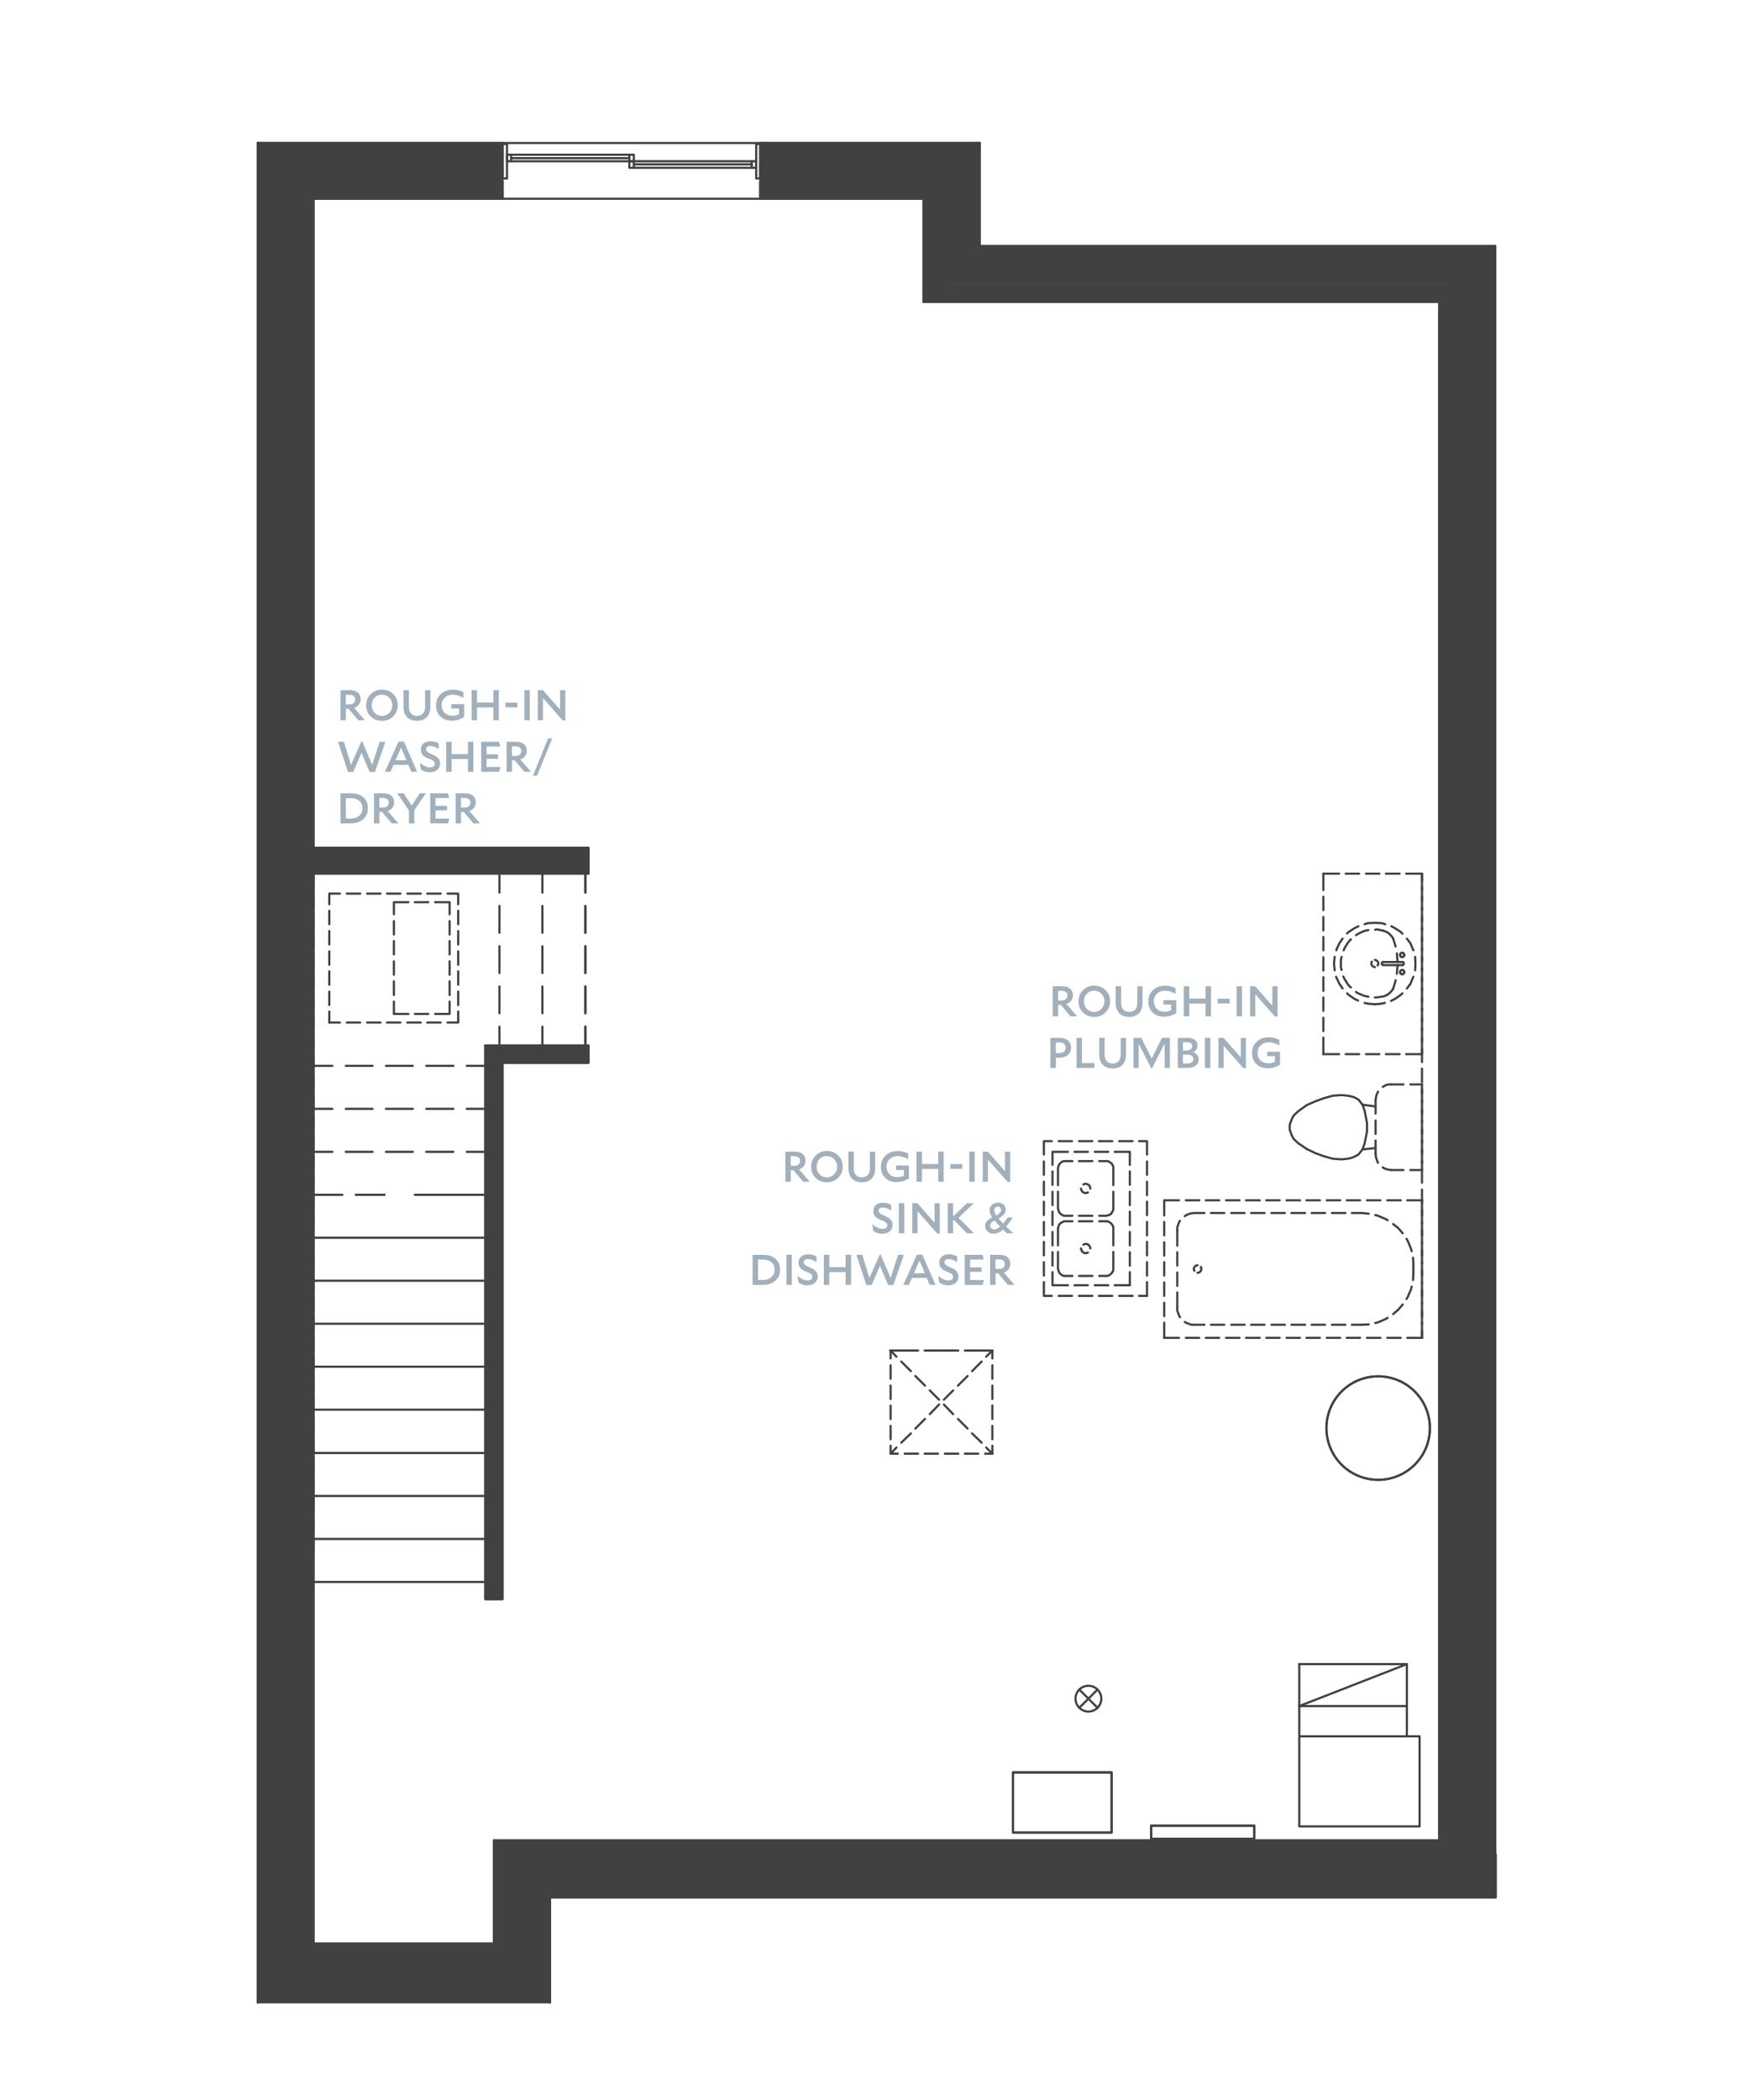 <?xml version="1.0" encoding="UTF-8"?><svg xmlns="http://www.w3.org/2000/svg" viewBox="0 0 306 366.52"><defs><style>.uuid-9c60d84e-c1cc-4f1a-b6c2-a00169a3446e,.uuid-0e515939-cb20-4945-9e51-65eb24e5921d{fill:#414042;}.uuid-9c60d84e-c1cc-4f1a-b6c2-a00169a3446e,.uuid-464da9ea-92ef-4971-bd68-96949e18330d{stroke:#414042;stroke-linecap:round;stroke-linejoin:round;stroke-width:.38px;}.uuid-6be441b7-62c1-42cf-b875-daff5adc5877{fill:#a2b0bc;}.uuid-464da9ea-92ef-4971-bd68-96949e18330d{fill:none;}</style></defs><g id="uuid-1817a663-7ee7-4691-ad66-a588804961ec"><path class="uuid-0e515939-cb20-4945-9e51-65eb24e5921d" d="M51.72,31.68l36,3h-33l-3-3ZM87.72,31.68h-36l36,3v-3Z"/><path class="uuid-464da9ea-92ef-4971-bd68-96949e18330d" d="M51.72,31.68l36,3h-33l-3-3ZM87.72,31.68h-36l36,3v-3Z"/><path class="uuid-0e515939-cb20-4945-9e51-65eb24e5921d" d="M132.72,31.68l28.5,3h-28.5v-3ZM164.22,31.68h-31.5l28.5,3,3-3Z"/><path class="uuid-464da9ea-92ef-4971-bd68-96949e18330d" d="M132.72,31.68l28.5,3h-28.5v-3ZM164.22,31.68h-31.5l28.5,3,3-3Z"/><polyline class="uuid-464da9ea-92ef-4971-bd68-96949e18330d" points="164.22 31.68 132.72 31.68 132.72 34.68 161.22 34.68"/><polyline class="uuid-464da9ea-92ef-4971-bd68-96949e18330d" points="54.72 34.68 87.72 34.68 87.72 31.68 51.72 31.68"/><path class="uuid-0e515939-cb20-4945-9e51-65eb24e5921d" d="M45,24.96l42.72,6h-36.72l-6-6ZM87.72,24.96h-42.72l42.72,6v-6Z"/><path class="uuid-464da9ea-92ef-4971-bd68-96949e18330d" d="M45,24.96l42.72,6h-36.72l-6-6ZM87.72,24.96h-42.72l42.72,6v-6Z"/><path class="uuid-0e515939-cb20-4945-9e51-65eb24e5921d" d="M132.72,24.96l32.28,6h-32.28v-6ZM171,24.96h-38.28l32.28,6,6-6Z"/><path class="uuid-464da9ea-92ef-4971-bd68-96949e18330d" d="M132.72,24.96l32.28,6h-32.28v-6ZM171,24.96h-38.28l32.28,6,6-6Z"/><polyline class="uuid-464da9ea-92ef-4971-bd68-96949e18330d" points="171 24.96 132.72 24.96 132.72 30.96 165 30.96"/><polyline class="uuid-464da9ea-92ef-4971-bd68-96949e18330d" points="51 30.96 87.72 30.96 87.72 24.96 45 24.96"/><path class="uuid-0e515939-cb20-4945-9e51-65eb24e5921d" d="M254.22,49.68l-3,271.5V52.68l3-3ZM254.22,324.18V49.68l-3,271.5,3,3Z"/><path class="uuid-464da9ea-92ef-4971-bd68-96949e18330d" d="M254.22,49.68l-3,271.5V52.68l3-3ZM254.22,324.18V49.68l-3,271.5,3,3Z"/><line class="uuid-464da9ea-92ef-4971-bd68-96949e18330d" x1="251.22" y1="52.68" x2="251.22" y2="321.18"/><line class="uuid-464da9ea-92ef-4971-bd68-96949e18330d" x1="254.22" y1="324.18" x2="254.22" y2="49.68"/><path class="uuid-0e515939-cb20-4945-9e51-65eb24e5921d" d="M261,42.96l-4.5,285.96V47.46l4.5-4.5ZM261,330.96V42.96l-4.5,285.96,4.5,2.04Z"/><path class="uuid-464da9ea-92ef-4971-bd68-96949e18330d" d="M261,42.96l-4.5,285.96V47.46l4.5-4.5ZM261,330.96V42.96l-4.5,285.96,4.5,2.04Z"/><path class="uuid-0e515939-cb20-4945-9e51-65eb24e5921d" d="M256.5,47.46l-1.5,277.5V48.96l1.5-1.5ZM256.5,328.92V47.46l-1.5,277.5,1.5,3.96Z"/><path class="uuid-464da9ea-92ef-4971-bd68-96949e18330d" d="M256.5,47.46l-1.5,277.5V48.96l1.5-1.5ZM256.5,328.92V47.46l-1.5,277.5,1.5,3.96Z"/><line class="uuid-464da9ea-92ef-4971-bd68-96949e18330d" x1="255" y1="48.96" x2="255" y2="324.96"/><line class="uuid-464da9ea-92ef-4971-bd68-96949e18330d" x1="261" y1="330.96" x2="261" y2="42.96"/><path class="uuid-0e515939-cb20-4945-9e51-65eb24e5921d" d="M254.22,324.18l-168-3h165l3,3ZM89.22,324.18h165l-168-3,3,3Z"/><path class="uuid-464da9ea-92ef-4971-bd68-96949e18330d" d="M254.22,324.18l-168-3h165l3,3ZM89.22,324.18h165l-168-3,3,3Z"/><line class="uuid-464da9ea-92ef-4971-bd68-96949e18330d" x1="251.22" y1="321.18" x2="86.22" y2="321.18"/><line class="uuid-464da9ea-92ef-4971-bd68-96949e18330d" x1="89.22" y1="324.18" x2="254.22" y2="324.18"/><path class="uuid-0e515939-cb20-4945-9e51-65eb24e5921d" d="M255,330.96l-161.04-2.04h162.54l-1.5,2.04ZM96,330.96h159l-161.04-2.04,2.04,2.04Z"/><path class="uuid-464da9ea-92ef-4971-bd68-96949e18330d" d="M255,330.96l-161.04-2.04h162.54l-1.5,2.04ZM96,330.96h159l-161.04-2.04,2.04,2.04Z"/><path class="uuid-0e515939-cb20-4945-9e51-65eb24e5921d" d="M256.5,328.92l-166.5-3.96h165l1.5,3.96ZM93.96,328.92h162.54l-166.5-3.96,3.96,3.96Z"/><path class="uuid-464da9ea-92ef-4971-bd68-96949e18330d" d="M256.5,328.92l-166.5-3.96h165l1.5,3.96ZM93.96,328.92h162.54l-166.5-3.96,3.96,3.96Z"/><line class="uuid-464da9ea-92ef-4971-bd68-96949e18330d" x1="255" y1="324.96" x2="90" y2="324.96"/><line class="uuid-464da9ea-92ef-4971-bd68-96949e18330d" x1="96" y1="330.96" x2="255" y2="330.96"/><path class="uuid-0e515939-cb20-4945-9e51-65eb24e5921d" d="M51.72,342.18l3-307.5v304.5l-3,3ZM51.72,31.68v310.5l3-307.5-3-3Z"/><path class="uuid-464da9ea-92ef-4971-bd68-96949e18330d" d="M51.72,342.18l3-307.5v304.5l-3,3ZM51.72,31.68v310.5l3-307.5-3-3Z"/><line class="uuid-464da9ea-92ef-4971-bd68-96949e18330d" x1="54.72" y1="339.18" x2="54.72" y2="34.68"/><line class="uuid-464da9ea-92ef-4971-bd68-96949e18330d" x1="51.72" y1="31.68" x2="51.72" y2="342.18"/><path class="uuid-0e515939-cb20-4945-9e51-65eb24e5921d" d="M45,349.43L49.5,29.41v315.58l-4.5,4.43ZM45,24.96v324.47L49.5,29.41l-4.5-4.45Z"/><path class="uuid-464da9ea-92ef-4971-bd68-96949e18330d" d="M45,349.43L49.5,29.41v315.58l-4.5,4.43ZM45,24.96v324.47L49.5,29.41l-4.5-4.45Z"/><path class="uuid-0e515939-cb20-4945-9e51-65eb24e5921d" d="M49.5,348.42l1.5-317.46v312l-1.5,5.46ZM49.5,29.46v318.96l1.5-317.46-1.5-1.5Z"/><path class="uuid-464da9ea-92ef-4971-bd68-96949e18330d" d="M49.5,348.42l1.5-317.46v312l-1.5,5.46ZM49.5,29.46v318.96l1.5-317.46-1.5-1.5Z"/><line class="uuid-464da9ea-92ef-4971-bd68-96949e18330d" x1="51" y1="342.96" x2="51" y2="30.96"/><line class="uuid-464da9ea-92ef-4971-bd68-96949e18330d" x1="45" y1="24.96" x2="45" y2="349.43"/><path class="uuid-0e515939-cb20-4945-9e51-65eb24e5921d" d="M164.22,31.68l-3,21v-18l3-3ZM164.22,49.68v-18l-3,21,3-3Z"/><path class="uuid-464da9ea-92ef-4971-bd68-96949e18330d" d="M164.22,31.68l-3,21v-18l3-3ZM164.22,49.68v-18l-3,21,3-3Z"/><line class="uuid-464da9ea-92ef-4971-bd68-96949e18330d" x1="161.22" y1="34.68" x2="161.22" y2="52.68"/><line class="uuid-464da9ea-92ef-4971-bd68-96949e18330d" x1="164.22" y1="49.68" x2="164.22" y2="31.68"/><path class="uuid-0e515939-cb20-4945-9e51-65eb24e5921d" d="M171,24.96l-6,24v-18l6-6ZM171,42.96v-18l-6,24,6-6Z"/><path class="uuid-464da9ea-92ef-4971-bd68-96949e18330d" d="M171,24.96l-6,24v-18l6-6ZM171,42.96v-18l-6,24,6-6Z"/><line class="uuid-464da9ea-92ef-4971-bd68-96949e18330d" x1="165" y1="30.96" x2="165" y2="48.96"/><line class="uuid-464da9ea-92ef-4971-bd68-96949e18330d" x1="171" y1="42.96" x2="171" y2="24.96"/><path class="uuid-0e515939-cb20-4945-9e51-65eb24e5921d" d="M164.22,49.68l87,3h-90l3-3ZM254.22,49.68h-90l87,3,3-3Z"/><path class="uuid-464da9ea-92ef-4971-bd68-96949e18330d" d="M164.22,49.68l87,3h-90l3-3ZM254.22,49.68h-90l87,3,3-3Z"/><line class="uuid-464da9ea-92ef-4971-bd68-96949e18330d" x1="161.22" y1="52.68" x2="251.22" y2="52.68"/><line class="uuid-464da9ea-92ef-4971-bd68-96949e18330d" x1="254.22" y1="49.68" x2="164.22" y2="49.68"/><path class="uuid-0e515939-cb20-4945-9e51-65eb24e5921d" d="M171,42.96l84,6h-90l6-6ZM261,42.96h-90l84,6,6-6Z"/><path class="uuid-464da9ea-92ef-4971-bd68-96949e18330d" d="M171,42.96l84,6h-90l6-6ZM261,42.96h-90l84,6,6-6Z"/><line class="uuid-464da9ea-92ef-4971-bd68-96949e18330d" x1="165" y1="48.96" x2="255" y2="48.96"/><line class="uuid-464da9ea-92ef-4971-bd68-96949e18330d" x1="261" y1="42.96" x2="171" y2="42.96"/><path class="uuid-0e515939-cb20-4945-9e51-65eb24e5921d" d="M102.72,185.46l-18-3h18v3ZM87.72,185.46h15l-18-3,3,3Z"/><path class="uuid-464da9ea-92ef-4971-bd68-96949e18330d" d="M102.72,185.46l-18-3h18v3ZM87.72,185.46h15l-18-3,3,3Z"/><polyline class="uuid-464da9ea-92ef-4971-bd68-96949e18330d" points="87.72 185.46 102.72 185.46 102.72 182.46 84.72 182.46"/><path class="uuid-0e515939-cb20-4945-9e51-65eb24e5921d" d="M84.72,279.06l3-93.6v93.6h-3ZM84.72,182.46v96.6l3-93.6-3-3Z"/><path class="uuid-464da9ea-92ef-4971-bd68-96949e18330d" d="M84.72,279.06l3-93.6v93.6h-3ZM84.72,182.46v96.6l3-93.6-3-3Z"/><polyline class="uuid-464da9ea-92ef-4971-bd68-96949e18330d" points="84.72 182.46 84.72 279.06 87.72 279.06 87.72 185.46"/><line class="uuid-464da9ea-92ef-4971-bd68-96949e18330d" x1="54.72" y1="152.46" x2="54.72" y2="154.86"/><line class="uuid-464da9ea-92ef-4971-bd68-96949e18330d" x1="54.72" y1="156.06" x2="54.72" y2="158.4"/><line class="uuid-464da9ea-92ef-4971-bd68-96949e18330d" x1="54.72" y1="159.54" x2="54.72" y2="161.88"/><line class="uuid-464da9ea-92ef-4971-bd68-96949e18330d" x1="54.72" y1="163.08" x2="54.72" y2="165.42"/><line class="uuid-464da9ea-92ef-4971-bd68-96949e18330d" x1="54.72" y1="166.56" x2="54.72" y2="168.96"/><line class="uuid-464da9ea-92ef-4971-bd68-96949e18330d" x1="54.72" y1="170.1" x2="54.72" y2="172.44"/><line class="uuid-464da9ea-92ef-4971-bd68-96949e18330d" x1="54.72" y1="173.64" x2="54.72" y2="175.98"/><line class="uuid-464da9ea-92ef-4971-bd68-96949e18330d" x1="54.72" y1="177.12" x2="54.72" y2="179.46"/><line class="uuid-464da9ea-92ef-4971-bd68-96949e18330d" x1="54.72" y1="180.66" x2="54.72" y2="183"/><line class="uuid-464da9ea-92ef-4971-bd68-96949e18330d" x1="54.72" y1="184.14" x2="54.72" y2="186.48"/><line class="uuid-464da9ea-92ef-4971-bd68-96949e18330d" x1="54.72" y1="187.68" x2="54.72" y2="190.02"/><line class="uuid-464da9ea-92ef-4971-bd68-96949e18330d" x1="54.72" y1="191.22" x2="54.72" y2="193.56"/><line class="uuid-464da9ea-92ef-4971-bd68-96949e18330d" x1="54.72" y1="194.7" x2="54.72" y2="197.04"/><line class="uuid-464da9ea-92ef-4971-bd68-96949e18330d" x1="54.72" y1="198.24" x2="54.72" y2="200.58"/><line class="uuid-464da9ea-92ef-4971-bd68-96949e18330d" x1="54.72" y1="201.72" x2="54.72" y2="204.06"/><line class="uuid-464da9ea-92ef-4971-bd68-96949e18330d" x1="54.72" y1="205.26" x2="54.72" y2="207.6"/><line class="uuid-464da9ea-92ef-4971-bd68-96949e18330d" x1="54.72" y1="208.8" x2="54.72" y2="211.14"/><line class="uuid-464da9ea-92ef-4971-bd68-96949e18330d" x1="54.72" y1="212.28" x2="54.72" y2="214.62"/><line class="uuid-464da9ea-92ef-4971-bd68-96949e18330d" x1="54.72" y1="215.82" x2="54.72" y2="218.16"/><line class="uuid-464da9ea-92ef-4971-bd68-96949e18330d" x1="54.72" y1="219.3" x2="54.72" y2="221.64"/><line class="uuid-464da9ea-92ef-4971-bd68-96949e18330d" x1="54.72" y1="222.84" x2="54.72" y2="225.18"/><line class="uuid-464da9ea-92ef-4971-bd68-96949e18330d" x1="54.72" y1="226.32" x2="54.72" y2="228.72"/><line class="uuid-464da9ea-92ef-4971-bd68-96949e18330d" x1="54.72" y1="229.86" x2="54.72" y2="232.2"/><line class="uuid-464da9ea-92ef-4971-bd68-96949e18330d" x1="54.72" y1="233.4" x2="54.72" y2="235.74"/><line class="uuid-464da9ea-92ef-4971-bd68-96949e18330d" x1="54.72" y1="236.88" x2="54.72" y2="239.22"/><line class="uuid-464da9ea-92ef-4971-bd68-96949e18330d" x1="54.72" y1="240.42" x2="54.72" y2="242.76"/><line class="uuid-464da9ea-92ef-4971-bd68-96949e18330d" x1="54.72" y1="243.9" x2="54.72" y2="246.3"/><line class="uuid-464da9ea-92ef-4971-bd68-96949e18330d" x1="54.72" y1="247.44" x2="54.72" y2="249.78"/><line class="uuid-464da9ea-92ef-4971-bd68-96949e18330d" x1="54.72" y1="250.98" x2="54.72" y2="253.32"/><line class="uuid-464da9ea-92ef-4971-bd68-96949e18330d" x1="54.72" y1="254.46" x2="54.72" y2="256.8"/><line class="uuid-464da9ea-92ef-4971-bd68-96949e18330d" x1="54.72" y1="258" x2="54.72" y2="260.34"/><line class="uuid-464da9ea-92ef-4971-bd68-96949e18330d" x1="54.72" y1="261.48" x2="54.72" y2="263.82"/><line class="uuid-464da9ea-92ef-4971-bd68-96949e18330d" x1="54.72" y1="265.02" x2="54.72" y2="267.36"/><line class="uuid-464da9ea-92ef-4971-bd68-96949e18330d" x1="54.72" y1="268.56" x2="54.72" y2="270.96"/><path class="uuid-0e515939-cb20-4945-9e51-65eb24e5921d" d="M102.72,152.46l-48-4.5h48v4.5ZM54.72,152.46h48l-48-4.5v4.5Z"/><path class="uuid-464da9ea-92ef-4971-bd68-96949e18330d" d="M102.72,152.46l-48-4.5h48v4.5ZM54.72,152.46h48l-48-4.5v4.5Z"/><polyline class="uuid-464da9ea-92ef-4971-bd68-96949e18330d" points="102.72 152.46 102.72 147.96 54.72 147.96 54.72 152.46 102.72 152.46"/><line class="uuid-464da9ea-92ef-4971-bd68-96949e18330d" x1="45" y1="349.43" x2="46.02" y2="348.96"/><line class="uuid-464da9ea-92ef-4971-bd68-96949e18330d" x1="45" y1="349.15" x2="48.66" y2="345.53"/><line class="uuid-464da9ea-92ef-4971-bd68-96949e18330d" x1="87.18" y1="182.46" x2="87.18" y2="179.16"/><line class="uuid-464da9ea-92ef-4971-bd68-96949e18330d" x1="87.18" y1="176.82" x2="87.18" y2="172.14"/><line class="uuid-464da9ea-92ef-4971-bd68-96949e18330d" x1="87.18" y1="169.8" x2="87.18" y2="165.12"/><line class="uuid-464da9ea-92ef-4971-bd68-96949e18330d" x1="87.18" y1="162.78" x2="87.18" y2="158.1"/><line class="uuid-464da9ea-92ef-4971-bd68-96949e18330d" x1="87.18" y1="155.76" x2="87.18" y2="152.46"/><line class="uuid-464da9ea-92ef-4971-bd68-96949e18330d" x1="94.68" y1="182.46" x2="94.68" y2="179.16"/><line class="uuid-464da9ea-92ef-4971-bd68-96949e18330d" x1="94.68" y1="176.82" x2="94.68" y2="172.14"/><line class="uuid-464da9ea-92ef-4971-bd68-96949e18330d" x1="94.68" y1="169.8" x2="94.68" y2="165.12"/><line class="uuid-464da9ea-92ef-4971-bd68-96949e18330d" x1="94.68" y1="162.78" x2="94.68" y2="158.1"/><line class="uuid-464da9ea-92ef-4971-bd68-96949e18330d" x1="94.68" y1="155.76" x2="94.68" y2="152.46"/><line class="uuid-464da9ea-92ef-4971-bd68-96949e18330d" x1="102.18" y1="182.46" x2="102.18" y2="179.16"/><line class="uuid-464da9ea-92ef-4971-bd68-96949e18330d" x1="102.18" y1="176.82" x2="102.18" y2="172.14"/><line class="uuid-464da9ea-92ef-4971-bd68-96949e18330d" x1="102.18" y1="169.8" x2="102.18" y2="165.12"/><line class="uuid-464da9ea-92ef-4971-bd68-96949e18330d" x1="102.18" y1="162.78" x2="102.18" y2="158.1"/><line class="uuid-464da9ea-92ef-4971-bd68-96949e18330d" x1="102.18" y1="155.76" x2="102.18" y2="152.46"/><line class="uuid-464da9ea-92ef-4971-bd68-96949e18330d" x1="84.72" y1="186" x2="81.48" y2="186"/><line class="uuid-464da9ea-92ef-4971-bd68-96949e18330d" x1="79.14" y1="186" x2="74.4" y2="186"/><line class="uuid-464da9ea-92ef-4971-bd68-96949e18330d" x1="72.06" y1="186" x2="67.38" y2="186"/><line class="uuid-464da9ea-92ef-4971-bd68-96949e18330d" x1="65.04" y1="186" x2="60.36" y2="186"/><line class="uuid-464da9ea-92ef-4971-bd68-96949e18330d" x1="58.02" y1="186" x2="54.72" y2="186"/><line class="uuid-464da9ea-92ef-4971-bd68-96949e18330d" x1="84.72" y1="193.5" x2="81.48" y2="193.5"/><line class="uuid-464da9ea-92ef-4971-bd68-96949e18330d" x1="79.14" y1="193.5" x2="74.4" y2="193.5"/><line class="uuid-464da9ea-92ef-4971-bd68-96949e18330d" x1="72.06" y1="193.5" x2="67.38" y2="193.5"/><line class="uuid-464da9ea-92ef-4971-bd68-96949e18330d" x1="65.04" y1="193.5" x2="60.36" y2="193.5"/><line class="uuid-464da9ea-92ef-4971-bd68-96949e18330d" x1="58.02" y1="193.5" x2="54.72" y2="193.5"/><line class="uuid-464da9ea-92ef-4971-bd68-96949e18330d" x1="84.72" y1="201" x2="81.48" y2="201"/><line class="uuid-464da9ea-92ef-4971-bd68-96949e18330d" x1="79.14" y1="201" x2="74.4" y2="201"/><line class="uuid-464da9ea-92ef-4971-bd68-96949e18330d" x1="72.06" y1="201" x2="67.38" y2="201"/><line class="uuid-464da9ea-92ef-4971-bd68-96949e18330d" x1="65.04" y1="201" x2="60.36" y2="201"/><line class="uuid-464da9ea-92ef-4971-bd68-96949e18330d" x1="58.02" y1="201" x2="54.72" y2="201"/><line class="uuid-464da9ea-92ef-4971-bd68-96949e18330d" x1="84.72" y1="208.5" x2="72.42" y2="208.5"/><line class="uuid-464da9ea-92ef-4971-bd68-96949e18330d" x1="67.14" y1="208.5" x2="62.1" y2="208.5"/><line class="uuid-464da9ea-92ef-4971-bd68-96949e18330d" x1="59.76" y1="208.5" x2="54.72" y2="208.5"/><line class="uuid-464da9ea-92ef-4971-bd68-96949e18330d" x1="84.72" y1="216" x2="54.72" y2="216"/><line class="uuid-464da9ea-92ef-4971-bd68-96949e18330d" x1="84.72" y1="223.5" x2="54.72" y2="223.5"/><line class="uuid-464da9ea-92ef-4971-bd68-96949e18330d" x1="84.72" y1="238.5" x2="54.72" y2="238.5"/><line class="uuid-464da9ea-92ef-4971-bd68-96949e18330d" x1="84.72" y1="231" x2="54.72" y2="231"/><polyline class="uuid-464da9ea-92ef-4971-bd68-96949e18330d" points="209.04 220.8 208.92 220.8 208.8 220.86 208.68 220.92 208.62 220.98 208.5 221.1 208.44 221.16 208.44 221.28 208.38 221.4 208.38 221.52 208.44 221.64 208.5 221.76"/><polyline class="uuid-464da9ea-92ef-4971-bd68-96949e18330d" points="209.04 222.12 209.1 222.12 209.22 222.06 209.34 222.06 209.46 221.94 209.52 221.88 209.64 221.76 209.64 221.64 209.7 221.52 209.7 221.4 209.7 221.28 209.64 221.16 209.64 221.1"/><line class="uuid-464da9ea-92ef-4971-bd68-96949e18330d" x1="248.22" y1="209.46" x2="245.64" y2="209.46"/><line class="uuid-464da9ea-92ef-4971-bd68-96949e18330d" x1="244.5" y1="209.46" x2="242.16" y2="209.46"/><line class="uuid-464da9ea-92ef-4971-bd68-96949e18330d" x1="240.96" y1="209.46" x2="238.62" y2="209.46"/><line class="uuid-464da9ea-92ef-4971-bd68-96949e18330d" x1="237.42" y1="209.46" x2="235.08" y2="209.46"/><line class="uuid-464da9ea-92ef-4971-bd68-96949e18330d" x1="233.94" y1="209.46" x2="231.6" y2="209.46"/><line class="uuid-464da9ea-92ef-4971-bd68-96949e18330d" x1="230.4" y1="209.46" x2="228.06" y2="209.46"/><line class="uuid-464da9ea-92ef-4971-bd68-96949e18330d" x1="226.92" y1="209.46" x2="224.58" y2="209.46"/><line class="uuid-464da9ea-92ef-4971-bd68-96949e18330d" x1="223.38" y1="209.46" x2="221.04" y2="209.46"/><line class="uuid-464da9ea-92ef-4971-bd68-96949e18330d" x1="219.9" y1="209.46" x2="217.5" y2="209.46"/><line class="uuid-464da9ea-92ef-4971-bd68-96949e18330d" x1="216.36" y1="209.46" x2="214.02" y2="209.46"/><line class="uuid-464da9ea-92ef-4971-bd68-96949e18330d" x1="212.82" y1="209.46" x2="210.48" y2="209.46"/><line class="uuid-464da9ea-92ef-4971-bd68-96949e18330d" x1="209.34" y1="209.46" x2="207" y2="209.46"/><polyline class="uuid-464da9ea-92ef-4971-bd68-96949e18330d" points="205.8 209.46 203.22 209.46 203.22 212.1"/><line class="uuid-464da9ea-92ef-4971-bd68-96949e18330d" x1="203.22" y1="213.24" x2="203.22" y2="215.58"/><line class="uuid-464da9ea-92ef-4971-bd68-96949e18330d" x1="203.22" y1="216.78" x2="203.22" y2="219.12"/><line class="uuid-464da9ea-92ef-4971-bd68-96949e18330d" x1="203.22" y1="220.26" x2="203.22" y2="222.6"/><line class="uuid-464da9ea-92ef-4971-bd68-96949e18330d" x1="203.22" y1="223.8" x2="203.22" y2="226.14"/><line class="uuid-464da9ea-92ef-4971-bd68-96949e18330d" x1="203.22" y1="227.34" x2="203.22" y2="229.68"/><line class="uuid-464da9ea-92ef-4971-bd68-96949e18330d" x1="203.22" y1="230.82" x2="203.22" y2="233.46"/><line class="uuid-464da9ea-92ef-4971-bd68-96949e18330d" x1="248.22" y1="233.46" x2="248.22" y2="230.82"/><line class="uuid-464da9ea-92ef-4971-bd68-96949e18330d" x1="248.22" y1="229.68" x2="248.22" y2="227.34"/><line class="uuid-464da9ea-92ef-4971-bd68-96949e18330d" x1="248.22" y1="226.14" x2="248.22" y2="223.8"/><line class="uuid-464da9ea-92ef-4971-bd68-96949e18330d" x1="248.22" y1="222.6" x2="248.22" y2="220.26"/><line class="uuid-464da9ea-92ef-4971-bd68-96949e18330d" x1="248.22" y1="219.12" x2="248.22" y2="216.78"/><line class="uuid-464da9ea-92ef-4971-bd68-96949e18330d" x1="248.22" y1="215.58" x2="248.22" y2="213.24"/><line class="uuid-464da9ea-92ef-4971-bd68-96949e18330d" x1="248.22" y1="212.1" x2="248.22" y2="209.46"/><line class="uuid-464da9ea-92ef-4971-bd68-96949e18330d" x1="237.72" y1="231.18" x2="238.92" y2="231.12"/><polyline class="uuid-464da9ea-92ef-4971-bd68-96949e18330d" points="240.06 230.88 240.54 230.76 241.8 230.22 242.22 229.98"/><polyline class="uuid-464da9ea-92ef-4971-bd68-96949e18330d" points="243.18 229.32 244.08 228.54 244.86 227.64"/><polyline class="uuid-464da9ea-92ef-4971-bd68-96949e18330d" points="245.52 226.68 245.76 226.26 246.3 225 246.42 224.52"/><line class="uuid-464da9ea-92ef-4971-bd68-96949e18330d" x1="246.66" y1="223.38" x2="246.72" y2="222.18"/><line class="uuid-464da9ea-92ef-4971-bd68-96949e18330d" x1="246.72" y1="220.68" x2="246.66" y2="219.48"/><polyline class="uuid-464da9ea-92ef-4971-bd68-96949e18330d" points="246.42 218.34 246.3 217.92 245.76 216.6 245.52 216.18"/><polyline class="uuid-464da9ea-92ef-4971-bd68-96949e18330d" points="244.86 215.22 244.08 214.32 243.18 213.6"/><polyline class="uuid-464da9ea-92ef-4971-bd68-96949e18330d" points="242.22 212.94 241.8 212.7 240.54 212.16 240.06 212.04"/><line class="uuid-464da9ea-92ef-4971-bd68-96949e18330d" x1="238.92" y1="211.8" x2="237.72" y2="211.68"/><polyline class="uuid-464da9ea-92ef-4971-bd68-96949e18330d" points="205.5 228.18 205.5 228.72 205.68 229.2 205.86 229.68 205.98 229.86"/><polyline class="uuid-464da9ea-92ef-4971-bd68-96949e18330d" points="206.82 230.7 207 230.82 207.48 231 207.96 231.18 208.5 231.18"/><polyline class="uuid-464da9ea-92ef-4971-bd68-96949e18330d" points="208.5 211.68 207.96 211.74 207.48 211.86 207 212.1 206.82 212.22"/><polyline class="uuid-464da9ea-92ef-4971-bd68-96949e18330d" points="205.98 213.06 205.86 213.18 205.68 213.66 205.5 214.2 205.5 214.68"/><line class="uuid-464da9ea-92ef-4971-bd68-96949e18330d" x1="246.72" y1="222.18" x2="246.72" y2="220.68"/><line class="uuid-464da9ea-92ef-4971-bd68-96949e18330d" x1="237.72" y1="211.68" x2="235.98" y2="211.68"/><line class="uuid-464da9ea-92ef-4971-bd68-96949e18330d" x1="234.84" y1="211.68" x2="232.5" y2="211.68"/><line class="uuid-464da9ea-92ef-4971-bd68-96949e18330d" x1="231.3" y1="211.68" x2="228.96" y2="211.68"/><line class="uuid-464da9ea-92ef-4971-bd68-96949e18330d" x1="227.82" y1="211.68" x2="225.42" y2="211.68"/><line class="uuid-464da9ea-92ef-4971-bd68-96949e18330d" x1="224.28" y1="211.68" x2="221.94" y2="211.68"/><line class="uuid-464da9ea-92ef-4971-bd68-96949e18330d" x1="220.74" y1="211.68" x2="218.4" y2="211.68"/><line class="uuid-464da9ea-92ef-4971-bd68-96949e18330d" x1="217.26" y1="211.68" x2="214.92" y2="211.68"/><line class="uuid-464da9ea-92ef-4971-bd68-96949e18330d" x1="213.72" y1="211.68" x2="211.38" y2="211.68"/><line class="uuid-464da9ea-92ef-4971-bd68-96949e18330d" x1="210.24" y1="211.68" x2="208.5" y2="211.68"/><line class="uuid-464da9ea-92ef-4971-bd68-96949e18330d" x1="205.5" y1="214.68" x2="205.5" y2="217.38"/><line class="uuid-464da9ea-92ef-4971-bd68-96949e18330d" x1="205.5" y1="218.52" x2="205.5" y2="220.86"/><line class="uuid-464da9ea-92ef-4971-bd68-96949e18330d" x1="205.5" y1="222.06" x2="205.5" y2="224.4"/><line class="uuid-464da9ea-92ef-4971-bd68-96949e18330d" x1="205.5" y1="225.54" x2="205.5" y2="228.18"/><line class="uuid-464da9ea-92ef-4971-bd68-96949e18330d" x1="208.5" y1="231.18" x2="210.24" y2="231.18"/><line class="uuid-464da9ea-92ef-4971-bd68-96949e18330d" x1="211.38" y1="231.18" x2="213.72" y2="231.18"/><line class="uuid-464da9ea-92ef-4971-bd68-96949e18330d" x1="214.92" y1="231.18" x2="217.26" y2="231.18"/><line class="uuid-464da9ea-92ef-4971-bd68-96949e18330d" x1="218.4" y1="231.18" x2="220.74" y2="231.18"/><line class="uuid-464da9ea-92ef-4971-bd68-96949e18330d" x1="221.94" y1="231.18" x2="224.28" y2="231.18"/><line class="uuid-464da9ea-92ef-4971-bd68-96949e18330d" x1="225.42" y1="231.18" x2="227.82" y2="231.18"/><line class="uuid-464da9ea-92ef-4971-bd68-96949e18330d" x1="228.96" y1="231.18" x2="231.3" y2="231.18"/><line class="uuid-464da9ea-92ef-4971-bd68-96949e18330d" x1="232.5" y1="231.18" x2="234.84" y2="231.18"/><line class="uuid-464da9ea-92ef-4971-bd68-96949e18330d" x1="235.98" y1="231.18" x2="237.72" y2="231.18"/><line class="uuid-464da9ea-92ef-4971-bd68-96949e18330d" x1="248.22" y1="233.46" x2="245.64" y2="233.46"/><line class="uuid-464da9ea-92ef-4971-bd68-96949e18330d" x1="244.5" y1="233.46" x2="242.16" y2="233.46"/><line class="uuid-464da9ea-92ef-4971-bd68-96949e18330d" x1="240.96" y1="233.46" x2="238.62" y2="233.46"/><line class="uuid-464da9ea-92ef-4971-bd68-96949e18330d" x1="237.42" y1="233.46" x2="235.08" y2="233.46"/><line class="uuid-464da9ea-92ef-4971-bd68-96949e18330d" x1="233.94" y1="233.46" x2="231.6" y2="233.46"/><line class="uuid-464da9ea-92ef-4971-bd68-96949e18330d" x1="230.4" y1="233.46" x2="228.06" y2="233.46"/><line class="uuid-464da9ea-92ef-4971-bd68-96949e18330d" x1="226.92" y1="233.46" x2="224.58" y2="233.46"/><line class="uuid-464da9ea-92ef-4971-bd68-96949e18330d" x1="223.38" y1="233.46" x2="221.04" y2="233.46"/><line class="uuid-464da9ea-92ef-4971-bd68-96949e18330d" x1="219.9" y1="233.46" x2="217.5" y2="233.46"/><line class="uuid-464da9ea-92ef-4971-bd68-96949e18330d" x1="216.36" y1="233.46" x2="214.02" y2="233.46"/><line class="uuid-464da9ea-92ef-4971-bd68-96949e18330d" x1="212.82" y1="233.46" x2="210.48" y2="233.46"/><line class="uuid-464da9ea-92ef-4971-bd68-96949e18330d" x1="209.34" y1="233.46" x2="207" y2="233.46"/><line class="uuid-464da9ea-92ef-4971-bd68-96949e18330d" x1="205.8" y1="233.46" x2="203.22" y2="233.46"/><polyline class="uuid-464da9ea-92ef-4971-bd68-96949e18330d" points="228.12 200.52 226.62 199.5 225.84 198.78 225.48 198.12 225.12 197.1 225.12 196.32 225.48 195.3 225.84 194.64 226.62 193.92 228.12 192.84"/><polyline class="uuid-464da9ea-92ef-4971-bd68-96949e18330d" points="237.84 192.78 238.2 193.8 238.62 195.96 238.62 197.46 238.2 199.56 237.84 200.58"/><polyline class="uuid-464da9ea-92ef-4971-bd68-96949e18330d" points="228.12 192.84 229.62 192.18 231.12 191.64 232.62 191.22 234.12 191.1 234.84 191.16 235.62 191.28 236.34 191.46 237.12 191.88 237.84 192.78"/><polyline class="uuid-464da9ea-92ef-4971-bd68-96949e18330d" points="237.84 200.58 237.12 201.48 236.34 201.9 235.62 202.14 234.84 202.26 234.12 202.32 232.62 202.2 231.12 201.78 229.62 201.24 228.12 200.52"/><line class="uuid-464da9ea-92ef-4971-bd68-96949e18330d" x1="240.12" y1="193.08" x2="237.84" y2="192.78"/><line class="uuid-464da9ea-92ef-4971-bd68-96949e18330d" x1="240.12" y1="200.34" x2="237.84" y2="200.58"/><polyline class="uuid-464da9ea-92ef-4971-bd68-96949e18330d" points="240.12 192 240.18 191.52 240.3 191.04 240.48 190.62 240.54 190.5"/><polyline class="uuid-464da9ea-92ef-4971-bd68-96949e18330d" points="241.38 189.66 241.5 189.6 241.92 189.36 242.4 189.24 242.88 189.24"/><line class="uuid-464da9ea-92ef-4971-bd68-96949e18330d" x1="248.22" y1="189.24" x2="246.18" y2="189.24"/><line class="uuid-464da9ea-92ef-4971-bd68-96949e18330d" x1="244.98" y1="189.24" x2="242.88" y2="189.24"/><line class="uuid-464da9ea-92ef-4971-bd68-96949e18330d" x1="242.88" y1="204.18" x2="244.98" y2="204.18"/><line class="uuid-464da9ea-92ef-4971-bd68-96949e18330d" x1="246.18" y1="204.18" x2="248.22" y2="204.18"/><polyline class="uuid-464da9ea-92ef-4971-bd68-96949e18330d" points="242.88 204.18 242.4 204.12 241.92 204 241.5 203.82 241.38 203.7"/><polyline class="uuid-464da9ea-92ef-4971-bd68-96949e18330d" points="240.54 202.92 240.48 202.8 240.3 202.32 240.18 201.9 240.12 201.36"/><line class="uuid-464da9ea-92ef-4971-bd68-96949e18330d" x1="240.12" y1="192" x2="240.12" y2="194.34"/><line class="uuid-464da9ea-92ef-4971-bd68-96949e18330d" x1="240.12" y1="195.54" x2="240.12" y2="197.88"/><line class="uuid-464da9ea-92ef-4971-bd68-96949e18330d" x1="240.12" y1="199.02" x2="240.12" y2="201.36"/><line class="uuid-464da9ea-92ef-4971-bd68-96949e18330d" x1="248.22" y1="204.18" x2="248.22" y2="202.56"/><line class="uuid-464da9ea-92ef-4971-bd68-96949e18330d" x1="248.22" y1="201.36" x2="248.22" y2="199.02"/><line class="uuid-464da9ea-92ef-4971-bd68-96949e18330d" x1="248.22" y1="197.88" x2="248.22" y2="195.54"/><line class="uuid-464da9ea-92ef-4971-bd68-96949e18330d" x1="248.22" y1="194.34" x2="248.22" y2="192"/><line class="uuid-464da9ea-92ef-4971-bd68-96949e18330d" x1="248.22" y1="190.86" x2="248.22" y2="189.24"/><line class="uuid-464da9ea-92ef-4971-bd68-96949e18330d" x1="231" y1="152.46" x2="233.76" y2="152.46"/><line class="uuid-464da9ea-92ef-4971-bd68-96949e18330d" x1="234.9" y1="152.46" x2="237.24" y2="152.46"/><line class="uuid-464da9ea-92ef-4971-bd68-96949e18330d" x1="238.44" y1="152.46" x2="240.78" y2="152.46"/><line class="uuid-464da9ea-92ef-4971-bd68-96949e18330d" x1="241.92" y1="152.46" x2="244.32" y2="152.46"/><polyline class="uuid-464da9ea-92ef-4971-bd68-96949e18330d" points="245.46 152.46 248.22 152.46 248.22 155.34"/><line class="uuid-464da9ea-92ef-4971-bd68-96949e18330d" x1="248.22" y1="156.48" x2="248.22" y2="158.82"/><line class="uuid-464da9ea-92ef-4971-bd68-96949e18330d" x1="248.22" y1="160.02" x2="248.22" y2="162.36"/><line class="uuid-464da9ea-92ef-4971-bd68-96949e18330d" x1="248.22" y1="163.5" x2="248.22" y2="165.84"/><line class="uuid-464da9ea-92ef-4971-bd68-96949e18330d" x1="248.22" y1="167.04" x2="248.22" y2="169.38"/><line class="uuid-464da9ea-92ef-4971-bd68-96949e18330d" x1="248.22" y1="170.52" x2="248.22" y2="172.92"/><line class="uuid-464da9ea-92ef-4971-bd68-96949e18330d" x1="248.22" y1="174.06" x2="248.22" y2="176.4"/><line class="uuid-464da9ea-92ef-4971-bd68-96949e18330d" x1="248.22" y1="177.6" x2="248.22" y2="179.94"/><polyline class="uuid-464da9ea-92ef-4971-bd68-96949e18330d" points="248.22 181.08 248.22 183.96 245.46 183.96"/><line class="uuid-464da9ea-92ef-4971-bd68-96949e18330d" x1="244.32" y1="183.96" x2="241.92" y2="183.96"/><line class="uuid-464da9ea-92ef-4971-bd68-96949e18330d" x1="240.78" y1="183.96" x2="238.44" y2="183.96"/><line class="uuid-464da9ea-92ef-4971-bd68-96949e18330d" x1="237.24" y1="183.96" x2="234.9" y2="183.96"/><line class="uuid-464da9ea-92ef-4971-bd68-96949e18330d" x1="233.76" y1="183.96" x2="231" y2="183.96"/><line class="uuid-464da9ea-92ef-4971-bd68-96949e18330d" x1="231" y1="183.96" x2="231" y2="181.08"/><line class="uuid-464da9ea-92ef-4971-bd68-96949e18330d" x1="231" y1="179.94" x2="231" y2="177.6"/><line class="uuid-464da9ea-92ef-4971-bd68-96949e18330d" x1="231" y1="176.4" x2="231" y2="174.06"/><line class="uuid-464da9ea-92ef-4971-bd68-96949e18330d" x1="231" y1="172.92" x2="231" y2="170.52"/><line class="uuid-464da9ea-92ef-4971-bd68-96949e18330d" x1="231" y1="169.38" x2="231" y2="167.04"/><line class="uuid-464da9ea-92ef-4971-bd68-96949e18330d" x1="231" y1="165.84" x2="231" y2="163.5"/><line class="uuid-464da9ea-92ef-4971-bd68-96949e18330d" x1="231" y1="162.36" x2="231" y2="160.02"/><line class="uuid-464da9ea-92ef-4971-bd68-96949e18330d" x1="231" y1="158.82" x2="231" y2="156.48"/><line class="uuid-464da9ea-92ef-4971-bd68-96949e18330d" x1="231" y1="155.34" x2="231" y2="152.46"/><polyline class="uuid-464da9ea-92ef-4971-bd68-96949e18330d" points="244.74 169.26 244.86 169.26 244.92 169.32 244.98 169.32 245.04 169.38 245.04 169.44 245.1 169.5 245.1 169.56 245.16 169.62 245.16 169.68 245.1 169.74 245.1 169.86 245.04 169.86 244.98 169.92 244.92 169.98 244.86 169.98 244.8 170.04 244.74 170.04 244.68 169.98 244.56 169.98 244.5 169.92 244.5 169.86 244.44 169.86 244.38 169.74 244.38 169.68 244.38 169.62 244.38 169.56 244.44 169.5 244.44 169.44 244.5 169.38 244.56 169.32 244.62 169.32 244.68 169.26 244.74 169.26"/><polyline class="uuid-464da9ea-92ef-4971-bd68-96949e18330d" points="240 167.52 240.12 167.52 240.18 167.58 240.3 167.64 240.42 167.7 240.48 167.82 240.54 167.88 240.6 168 240.6 168.12 240.6 168.24 240.54 168.36 240.48 168.42 240.48 168.48"/><polyline class="uuid-464da9ea-92ef-4971-bd68-96949e18330d" points="240 168.78 239.94 168.78 239.82 168.72 239.7 168.66 239.58 168.6 239.52 168.54 239.46 168.42 239.4 168.36 239.4 168.24 239.4 168.12 239.4 168 239.4 167.88 239.46 167.82"/><polyline class="uuid-464da9ea-92ef-4971-bd68-96949e18330d" points="243.18 163.74 243.6 165.12 243.6 165.18"/><polyline class="uuid-464da9ea-92ef-4971-bd68-96949e18330d" points="243.84 166.38 243.84 166.44 243.96 167.88"/><polyline class="uuid-464da9ea-92ef-4971-bd68-96949e18330d" points="244.74 168.42 241.5 168.42 241.44 168.42 241.38 168.42 241.32 168.36 241.26 168.3 241.26 168.24 241.2 168.24 241.2 168.18 241.2 168.12 241.2 168.06 241.26 168 241.32 167.94 241.32 167.88 241.38 167.88 241.44 167.88 241.5 167.88 244.74 167.88"/><polyline class="uuid-464da9ea-92ef-4971-bd68-96949e18330d" points="243.96 168.42 243.84 169.8 243.84 169.92"/><polyline class="uuid-464da9ea-92ef-4971-bd68-96949e18330d" points="243.6 171.06 243.6 171.18 243.18 172.56"/><polyline class="uuid-464da9ea-92ef-4971-bd68-96949e18330d" points="241.5 162.42 241.98 162.6 242.46 162.9 242.88 163.32 243.18 163.74"/><polyline class="uuid-464da9ea-92ef-4971-bd68-96949e18330d" points="243.18 172.56 242.88 172.98 242.46 173.4 241.98 173.7 241.5 173.88 240.36 174.06 240 174.06"/><polyline class="uuid-464da9ea-92ef-4971-bd68-96949e18330d" points="238.86 173.94 238.08 173.76 237.06 173.34 236.7 173.1"/><polyline class="uuid-464da9ea-92ef-4971-bd68-96949e18330d" points="235.8 172.32 235.32 171.84 234.72 170.88 234.48 170.4"/><polyline class="uuid-464da9ea-92ef-4971-bd68-96949e18330d" points="234.18 169.26 234.06 168.72 234.06 167.58 234.18 166.98"/><polyline class="uuid-464da9ea-92ef-4971-bd68-96949e18330d" points="234.54 165.84 234.72 165.42 235.32 164.46 235.8 163.92"/><polyline class="uuid-464da9ea-92ef-4971-bd68-96949e18330d" points="236.7 163.2 237.06 162.96 238.08 162.48 238.86 162.3"/><polyline class="uuid-464da9ea-92ef-4971-bd68-96949e18330d" points="240.06 162.24 240.36 162.18 241.5 162.42"/><polyline class="uuid-464da9ea-92ef-4971-bd68-96949e18330d" points="244.74 167.88 244.8 167.88 244.86 167.88 244.92 167.88 244.98 167.94 244.98 168 245.04 168 245.04 168.06 245.04 168.12 245.04 168.18 245.04 168.24 244.98 168.3 244.98 168.36 244.92 168.36 244.86 168.42 244.8 168.42 244.74 168.42"/><polyline class="uuid-464da9ea-92ef-4971-bd68-96949e18330d" points="240 175.26 238.74 175.14 238.2 175.02"/><polyline class="uuid-464da9ea-92ef-4971-bd68-96949e18330d" points="237.06 174.6 236.4 174.3 235.38 173.58 235.14 173.34"/><polyline class="uuid-464da9ea-92ef-4971-bd68-96949e18330d" points="234.36 172.5 233.82 171.72 233.28 170.58 233.22 170.46"/><polyline class="uuid-464da9ea-92ef-4971-bd68-96949e18330d" points="232.98 169.32 232.86 168.12 232.98 166.98"/><polyline class="uuid-464da9ea-92ef-4971-bd68-96949e18330d" points="233.28 165.84 233.28 165.72 233.82 164.58 234.36 163.8"/><polyline class="uuid-464da9ea-92ef-4971-bd68-96949e18330d" points="235.14 162.9 235.38 162.66 236.4 162 237.12 161.64"/><polyline class="uuid-464da9ea-92ef-4971-bd68-96949e18330d" points="238.2 161.28 238.74 161.1 240 161.04 241.2 161.1 241.8 161.28"/><polyline class="uuid-464da9ea-92ef-4971-bd68-96949e18330d" points="242.88 161.64 243.54 162 244.56 162.66 244.8 162.96"/><polyline class="uuid-464da9ea-92ef-4971-bd68-96949e18330d" points="245.58 163.8 246.18 164.58 246.66 165.72 246.72 165.84"/><polyline class="uuid-464da9ea-92ef-4971-bd68-96949e18330d" points="247.02 166.98 247.08 168.12 247.02 169.32"/><polyline class="uuid-464da9ea-92ef-4971-bd68-96949e18330d" points="246.72 170.46 246.66 170.58 246.18 171.72 245.58 172.5"/><polyline class="uuid-464da9ea-92ef-4971-bd68-96949e18330d" points="244.8 173.34 244.56 173.58 243.54 174.3 242.82 174.66"/><polyline class="uuid-464da9ea-92ef-4971-bd68-96949e18330d" points="241.74 175.02 241.2 175.14 240 175.26"/><polyline class="uuid-464da9ea-92ef-4971-bd68-96949e18330d" points="244.74 166.26 244.86 166.26 244.92 166.32 244.98 166.32 245.04 166.38 245.04 166.44 245.1 166.5 245.1 166.56 245.16 166.62 245.16 166.68 245.1 166.74 245.1 166.86 245.04 166.86 244.98 166.92 244.92 166.98 244.86 166.98 244.8 167.04 244.74 167.04 244.68 166.98 244.56 166.98 244.5 166.92 244.5 166.86 244.44 166.86 244.38 166.74 244.38 166.68 244.38 166.62 244.38 166.56 244.44 166.5 244.44 166.44 244.5 166.38 244.56 166.32 244.62 166.32 244.68 166.26 244.74 166.26"/><line class="uuid-464da9ea-92ef-4971-bd68-96949e18330d" x1="84.72" y1="246" x2="54.72" y2="246"/><line class="uuid-464da9ea-92ef-4971-bd68-96949e18330d" x1="84.72" y1="253.56" x2="54.72" y2="253.56"/><line class="uuid-464da9ea-92ef-4971-bd68-96949e18330d" x1="84.72" y1="261.06" x2="54.72" y2="261.06"/><line class="uuid-464da9ea-92ef-4971-bd68-96949e18330d" x1="84.72" y1="268.56" x2="54.72" y2="268.56"/><line class="uuid-464da9ea-92ef-4971-bd68-96949e18330d" x1="248.22" y1="152.46" x2="248.22" y2="153.72"/><line class="uuid-464da9ea-92ef-4971-bd68-96949e18330d" x1="248.22" y1="154.86" x2="248.22" y2="157.2"/><line class="uuid-464da9ea-92ef-4971-bd68-96949e18330d" x1="248.22" y1="158.4" x2="248.22" y2="160.74"/><line class="uuid-464da9ea-92ef-4971-bd68-96949e18330d" x1="248.22" y1="161.88" x2="248.22" y2="164.22"/><line class="uuid-464da9ea-92ef-4971-bd68-96949e18330d" x1="248.22" y1="165.42" x2="248.22" y2="167.76"/><line class="uuid-464da9ea-92ef-4971-bd68-96949e18330d" x1="248.22" y1="168.96" x2="248.22" y2="171.3"/><line class="uuid-464da9ea-92ef-4971-bd68-96949e18330d" x1="248.22" y1="172.44" x2="248.22" y2="174.78"/><line class="uuid-464da9ea-92ef-4971-bd68-96949e18330d" x1="248.22" y1="175.98" x2="248.22" y2="178.32"/><line class="uuid-464da9ea-92ef-4971-bd68-96949e18330d" x1="248.22" y1="179.46" x2="248.22" y2="181.8"/><line class="uuid-464da9ea-92ef-4971-bd68-96949e18330d" x1="248.22" y1="183" x2="248.22" y2="185.34"/><line class="uuid-464da9ea-92ef-4971-bd68-96949e18330d" x1="248.22" y1="186.48" x2="248.22" y2="188.88"/><line class="uuid-464da9ea-92ef-4971-bd68-96949e18330d" x1="248.22" y1="190.02" x2="248.22" y2="192.36"/><line class="uuid-464da9ea-92ef-4971-bd68-96949e18330d" x1="248.22" y1="193.56" x2="248.22" y2="195.9"/><line class="uuid-464da9ea-92ef-4971-bd68-96949e18330d" x1="248.22" y1="197.04" x2="248.22" y2="199.38"/><line class="uuid-464da9ea-92ef-4971-bd68-96949e18330d" x1="248.22" y1="200.58" x2="248.22" y2="202.92"/><line class="uuid-464da9ea-92ef-4971-bd68-96949e18330d" x1="248.22" y1="204.06" x2="248.22" y2="206.4"/><line class="uuid-464da9ea-92ef-4971-bd68-96949e18330d" x1="248.22" y1="207.6" x2="248.22" y2="209.94"/><line class="uuid-464da9ea-92ef-4971-bd68-96949e18330d" x1="248.22" y1="211.14" x2="248.22" y2="213.48"/><line class="uuid-464da9ea-92ef-4971-bd68-96949e18330d" x1="248.22" y1="214.62" x2="248.22" y2="216.96"/><line class="uuid-464da9ea-92ef-4971-bd68-96949e18330d" x1="248.22" y1="218.16" x2="248.22" y2="220.5"/><line class="uuid-464da9ea-92ef-4971-bd68-96949e18330d" x1="248.22" y1="221.64" x2="248.22" y2="223.98"/><line class="uuid-464da9ea-92ef-4971-bd68-96949e18330d" x1="248.22" y1="225.18" x2="248.22" y2="227.52"/><line class="uuid-464da9ea-92ef-4971-bd68-96949e18330d" x1="248.22" y1="228.72" x2="248.22" y2="231.06"/><line class="uuid-464da9ea-92ef-4971-bd68-96949e18330d" x1="248.22" y1="232.2" x2="248.22" y2="233.46"/><line class="uuid-464da9ea-92ef-4971-bd68-96949e18330d" x1="45" y1="182.1" x2="45.06" y2="182.04"/><line class="uuid-464da9ea-92ef-4971-bd68-96949e18330d" x1="45" y1="184.74" x2="47.7" y2="182.04"/><line class="uuid-464da9ea-92ef-4971-bd68-96949e18330d" x1="45" y1="187.38" x2="50.34" y2="182.04"/><line class="uuid-464da9ea-92ef-4971-bd68-96949e18330d" x1="45" y1="190.02" x2="51" y2="184.02"/><line class="uuid-464da9ea-92ef-4971-bd68-96949e18330d" x1="45" y1="192.66" x2="51" y2="186.66"/><line class="uuid-464da9ea-92ef-4971-bd68-96949e18330d" x1="45" y1="195.36" x2="51" y2="189.36"/><line class="uuid-464da9ea-92ef-4971-bd68-96949e18330d" x1="45" y1="198" x2="51" y2="192"/><line class="uuid-464da9ea-92ef-4971-bd68-96949e18330d" x1="45" y1="200.64" x2="51" y2="194.64"/><line class="uuid-464da9ea-92ef-4971-bd68-96949e18330d" x1="45" y1="203.28" x2="51" y2="197.28"/><line class="uuid-464da9ea-92ef-4971-bd68-96949e18330d" x1="45" y1="205.92" x2="51" y2="199.92"/><line class="uuid-464da9ea-92ef-4971-bd68-96949e18330d" x1="45" y1="208.62" x2="51" y2="202.62"/><line class="uuid-464da9ea-92ef-4971-bd68-96949e18330d" x1="45" y1="211.26" x2="51" y2="205.26"/><line class="uuid-464da9ea-92ef-4971-bd68-96949e18330d" x1="45" y1="213.9" x2="51" y2="207.9"/><line class="uuid-464da9ea-92ef-4971-bd68-96949e18330d" x1="45" y1="216.54" x2="51" y2="210.54"/><line class="uuid-464da9ea-92ef-4971-bd68-96949e18330d" x1="45" y1="219.18" x2="51" y2="213.18"/><line class="uuid-464da9ea-92ef-4971-bd68-96949e18330d" x1="45" y1="221.82" x2="51" y2="215.82"/><line class="uuid-464da9ea-92ef-4971-bd68-96949e18330d" x1="45" y1="224.52" x2="51" y2="218.52"/><line class="uuid-464da9ea-92ef-4971-bd68-96949e18330d" x1="45" y1="227.16" x2="51" y2="221.16"/><line class="uuid-464da9ea-92ef-4971-bd68-96949e18330d" x1="45" y1="229.8" x2="51" y2="223.8"/><line class="uuid-464da9ea-92ef-4971-bd68-96949e18330d" x1="45" y1="232.44" x2="51" y2="226.44"/><line class="uuid-464da9ea-92ef-4971-bd68-96949e18330d" x1="45" y1="235.08" x2="51" y2="229.08"/><line class="uuid-464da9ea-92ef-4971-bd68-96949e18330d" x1="45" y1="237.78" x2="51" y2="231.78"/><line class="uuid-464da9ea-92ef-4971-bd68-96949e18330d" x1="45" y1="240.42" x2="51" y2="234.42"/><line class="uuid-464da9ea-92ef-4971-bd68-96949e18330d" x1="45" y1="243.06" x2="51" y2="237.06"/><line class="uuid-464da9ea-92ef-4971-bd68-96949e18330d" x1="45" y1="245.7" x2="51" y2="239.7"/><line class="uuid-464da9ea-92ef-4971-bd68-96949e18330d" x1="45" y1="248.34" x2="51" y2="242.34"/><line class="uuid-464da9ea-92ef-4971-bd68-96949e18330d" x1="45" y1="251.04" x2="51" y2="245.04"/><line class="uuid-464da9ea-92ef-4971-bd68-96949e18330d" x1="45" y1="253.68" x2="51" y2="247.68"/><line class="uuid-464da9ea-92ef-4971-bd68-96949e18330d" x1="45" y1="256.32" x2="51" y2="250.32"/><line class="uuid-464da9ea-92ef-4971-bd68-96949e18330d" x1="45" y1="258.96" x2="51" y2="252.96"/><line class="uuid-464da9ea-92ef-4971-bd68-96949e18330d" x1="45" y1="261.6" x2="51" y2="255.6"/><line class="uuid-464da9ea-92ef-4971-bd68-96949e18330d" x1="45" y1="264.3" x2="51" y2="258.3"/><line class="uuid-464da9ea-92ef-4971-bd68-96949e18330d" x1="45" y1="266.94" x2="51" y2="260.94"/><line class="uuid-464da9ea-92ef-4971-bd68-96949e18330d" x1="45" y1="269.58" x2="51" y2="263.58"/><line class="uuid-464da9ea-92ef-4971-bd68-96949e18330d" x1="46.08" y1="271.08" x2="51" y2="266.22"/><line class="uuid-464da9ea-92ef-4971-bd68-96949e18330d" x1="48.78" y1="271.08" x2="51" y2="268.86"/><path class="uuid-0e515939-cb20-4945-9e51-65eb24e5921d" d="M89.22,342.18l-34.5-3-3,3h37.5ZM86.22,339.18l3,3-34.5-3h31.5ZM86.22,339.18h0l3,3-3-3ZM89.22,342.18l-3-3,3,3Z"/><path class="uuid-464da9ea-92ef-4971-bd68-96949e18330d" d="M89.22,342.18l-34.5-3-3,3h37.5ZM86.22,339.18l3,3-34.5-3h31.5ZM86.22,339.18h0l3,3-3-3ZM89.22,342.18l-3-3,3,3Z"/><line class="uuid-464da9ea-92ef-4971-bd68-96949e18330d" x1="86.22" y1="339.18" x2="54.72" y2="339.18"/><line class="uuid-464da9ea-92ef-4971-bd68-96949e18330d" x1="51.72" y1="342.18" x2="89.22" y2="342.18"/><path class="uuid-0e515939-cb20-4945-9e51-65eb24e5921d" d="M96,349.43l-4.02-1.97h.6l3.42,1.97ZM91.98,347.46l4.02,1.97-4.02-1.97Z"/><path class="uuid-464da9ea-92ef-4971-bd68-96949e18330d" d="M96,349.43l-4.02-1.97h.6l3.42,1.97ZM91.98,347.46l4.02,1.97-4.02-1.97Z"/><path class="uuid-0e515939-cb20-4945-9e51-65eb24e5921d" d="M90,342.96l2.58,4.5h-.6l-1.98-4.5ZM90,342.96h0l2.58,4.5-2.58-4.5Z"/><path class="uuid-464da9ea-92ef-4971-bd68-96949e18330d" d="M90,342.96l2.58,4.5h-.6l-1.98-4.5ZM90,342.96h0l2.58,4.5-2.58-4.5Z"/><path class="uuid-0e515939-cb20-4945-9e51-65eb24e5921d" d="M90,348.96l-40.5-.54h41.16l-.66.54ZM51,348.96h39l-40.5-.54,1.5.54Z"/><path class="uuid-464da9ea-92ef-4971-bd68-96949e18330d" d="M90,348.96l-40.5-.54h41.16l-.66.54ZM51,348.96h39l-40.5-.54,1.5.54Z"/><path class="uuid-0e515939-cb20-4945-9e51-65eb24e5921d" d="M90.66,348.42l-40.92-.96h42.24l-1.32.96ZM49.5,348.42h41.16l-40.92-.96-.24.96Z"/><path class="uuid-464da9ea-92ef-4971-bd68-96949e18330d" d="M90.66,348.42l-40.92-.96h42.24l-1.32.96ZM49.5,348.42h41.16l-40.92-.96-.24.96Z"/><path class="uuid-0e515939-cb20-4945-9e51-65eb24e5921d" d="M91.98,347.46l-40.98-4.5h39l1.98,4.5ZM49.74,347.46h42.24l-40.98-4.5-1.26,4.5Z"/><path class="uuid-464da9ea-92ef-4971-bd68-96949e18330d" d="M91.98,347.46l-40.98-4.5h39l1.98,4.5ZM49.74,347.46h42.24l-40.98-4.5-1.26,4.5Z"/><line class="uuid-464da9ea-92ef-4971-bd68-96949e18330d" x1="90" y1="342.96" x2="51" y2="342.96"/><line class="uuid-464da9ea-92ef-4971-bd68-96949e18330d" x1="51" y1="348.96" x2="90" y2="348.96"/><path class="uuid-0e515939-cb20-4945-9e51-65eb24e5921d" d="M89.22,324.18l-3,15v-18l3,3ZM89.22,342.18v-18l-3,15,3,3Z"/><path class="uuid-464da9ea-92ef-4971-bd68-96949e18330d" d="M89.22,324.18l-3,15v-18l3,3ZM89.22,342.18v-18l-3,15,3,3Z"/><line class="uuid-464da9ea-92ef-4971-bd68-96949e18330d" x1="86.22" y1="321.18" x2="86.22" y2="339.18"/><line class="uuid-464da9ea-92ef-4971-bd68-96949e18330d" x1="89.22" y1="342.18" x2="89.22" y2="324.18"/><path class="uuid-0e515939-cb20-4945-9e51-65eb24e5921d" d="M96,330.96l-6,12v-18l6,6ZM96,349.43v-18.47l-6,12,6,6.47Z"/><path class="uuid-464da9ea-92ef-4971-bd68-96949e18330d" d="M96,330.96l-6,12v-18l6,6ZM96,349.43v-18.47l-6,12,6,6.47Z"/><line class="uuid-464da9ea-92ef-4971-bd68-96949e18330d" x1="90" y1="324.96" x2="90" y2="342.96"/><line class="uuid-464da9ea-92ef-4971-bd68-96949e18330d" x1="96" y1="349.43" x2="96" y2="330.96"/><line class="uuid-464da9ea-92ef-4971-bd68-96949e18330d" x1="102.18" y1="182.46" x2="102.18" y2="179.16"/><line class="uuid-464da9ea-92ef-4971-bd68-96949e18330d" x1="102.18" y1="176.82" x2="102.18" y2="172.14"/><line class="uuid-464da9ea-92ef-4971-bd68-96949e18330d" x1="102.18" y1="169.8" x2="102.18" y2="165.12"/><line class="uuid-464da9ea-92ef-4971-bd68-96949e18330d" x1="102.18" y1="162.78" x2="102.18" y2="158.1"/><line class="uuid-464da9ea-92ef-4971-bd68-96949e18330d" x1="102.18" y1="155.76" x2="102.18" y2="152.46"/><polyline class="uuid-464da9ea-92ef-4971-bd68-96949e18330d" points="176.82 309.3 194.04 309.3 194.04 319.8 176.82 319.8 176.82 309.3"/><path class="uuid-464da9ea-92ef-4971-bd68-96949e18330d" d="M249.6,249.21c0-4.99-4.04-9.03-9.03-9.03s-9.03,4.04-9.03,9.03,4.04,9.03,9.03,9.03,9.03-4.04,9.03-9.03"/><path class="uuid-464da9ea-92ef-4971-bd68-96949e18330d" d="M192.24,296.43c0-1.24-1.01-2.25-2.25-2.25s-2.25,1.01-2.25,2.25,1.01,2.25,2.25,2.25,2.25-1.01,2.25-2.25"/><line class="uuid-464da9ea-92ef-4971-bd68-96949e18330d" x1="191.58" y1="298.02" x2="188.4" y2="294.84"/><line class="uuid-464da9ea-92ef-4971-bd68-96949e18330d" x1="191.58" y1="294.84" x2="188.4" y2="298.02"/><polyline class="uuid-464da9ea-92ef-4971-bd68-96949e18330d" points="218.94 318.6 218.94 320.88 200.94 320.88 200.94 318.6 218.94 318.6"/><polyline class="uuid-464da9ea-92ef-4971-bd68-96949e18330d" points="176.82 309.3 194.04 309.3 194.04 319.8 176.82 319.8 176.82 309.3"/><path class="uuid-464da9ea-92ef-4971-bd68-96949e18330d" d="M249.6,249.21c0-4.99-4.04-9.03-9.03-9.03s-9.03,4.04-9.03,9.03,4.04,9.03,9.03,9.03,9.03-4.04,9.03-9.03"/><polyline class="uuid-464da9ea-92ef-4971-bd68-96949e18330d" points="226.8 303 247.8 303 247.8 318.72 226.8 318.72 226.8 303 226.8 290.4"/><polyline class="uuid-464da9ea-92ef-4971-bd68-96949e18330d" points="245.58 303 245.58 290.4 226.8 297.72"/><line class="uuid-464da9ea-92ef-4971-bd68-96949e18330d" x1="245.58" y1="290.4" x2="226.8" y2="290.4"/><line class="uuid-464da9ea-92ef-4971-bd68-96949e18330d" x1="226.8" y1="297.72" x2="245.58" y2="297.72"/><polyline class="uuid-464da9ea-92ef-4971-bd68-96949e18330d" points="218.94 318.6 218.94 320.88 200.94 320.88 200.94 318.6 218.94 318.6"/><line class="uuid-464da9ea-92ef-4971-bd68-96949e18330d" x1="84.72" y1="276.06" x2="54.72" y2="276.06"/><polyline class="uuid-464da9ea-92ef-4971-bd68-96949e18330d" points="88.5 25.14 87.72 25.14 87.72 31.14 88.5 31.14 88.5 25.14"/><polyline class="uuid-464da9ea-92ef-4971-bd68-96949e18330d" points="132 25.14 132.72 25.14 132.72 31.14 132 31.14 132 25.14"/><polyline class="uuid-464da9ea-92ef-4971-bd68-96949e18330d" points="88.5 28.14 88.5 27 110.64 27 110.64 28.14 88.5 28.14"/><line class="uuid-464da9ea-92ef-4971-bd68-96949e18330d" x1="89.22" y1="28.14" x2="89.22" y2="27"/><line class="uuid-464da9ea-92ef-4971-bd68-96949e18330d" x1="109.86" y1="28.14" x2="109.86" y2="27"/><line class="uuid-464da9ea-92ef-4971-bd68-96949e18330d" x1="89.22" y1="27.6" x2="109.86" y2="27.6"/><polyline class="uuid-464da9ea-92ef-4971-bd68-96949e18330d" points="109.86 29.28 109.86 28.14 132 28.14 132 29.28 109.86 29.28"/><line class="uuid-464da9ea-92ef-4971-bd68-96949e18330d" x1="110.64" y1="29.28" x2="110.64" y2="28.14"/><line class="uuid-464da9ea-92ef-4971-bd68-96949e18330d" x1="131.22" y1="29.28" x2="131.22" y2="28.14"/><line class="uuid-464da9ea-92ef-4971-bd68-96949e18330d" x1="110.64" y1="28.68" x2="131.22" y2="28.68"/><polyline class="uuid-464da9ea-92ef-4971-bd68-96949e18330d" points="87.72 33 87.72 34.68 132.72 34.68 132.72 33"/><polyline class="uuid-464da9ea-92ef-4971-bd68-96949e18330d" points="87.72 25.14 87.72 24.96 132.72 24.96 132.72 25.14"/><polyline class="uuid-464da9ea-92ef-4971-bd68-96949e18330d" points="51 152.76 51 182.04 45 182.04 45 152.76 51 152.76"/><line class="uuid-464da9ea-92ef-4971-bd68-96949e18330d" x1="45.3" y1="182.04" x2="45" y2="181.68"/><line class="uuid-464da9ea-92ef-4971-bd68-96949e18330d" x1="47.28" y1="182.04" x2="45" y2="179.7"/><line class="uuid-464da9ea-92ef-4971-bd68-96949e18330d" x1="49.26" y1="182.04" x2="45" y2="177.72"/><line class="uuid-464da9ea-92ef-4971-bd68-96949e18330d" x1="51" y1="181.74" x2="45" y2="175.74"/><polyline class="uuid-464da9ea-92ef-4971-bd68-96949e18330d" points="51 179.76 49.38 178.14 45 173.76"/><polyline class="uuid-464da9ea-92ef-4971-bd68-96949e18330d" points="51 177.78 47.22 174 45 171.78"/><polyline class="uuid-464da9ea-92ef-4971-bd68-96949e18330d" points="51 175.8 45.12 169.92 45 169.8"/><line class="uuid-464da9ea-92ef-4971-bd68-96949e18330d" x1="51" y1="173.76" x2="45" y2="167.76"/><line class="uuid-464da9ea-92ef-4971-bd68-96949e18330d" x1="51" y1="171.78" x2="45" y2="165.78"/><line class="uuid-464da9ea-92ef-4971-bd68-96949e18330d" x1="51" y1="169.8" x2="45" y2="163.8"/><line class="uuid-464da9ea-92ef-4971-bd68-96949e18330d" x1="51" y1="167.82" x2="45" y2="161.82"/><line class="uuid-464da9ea-92ef-4971-bd68-96949e18330d" x1="51" y1="165.84" x2="45" y2="159.84"/><line class="uuid-464da9ea-92ef-4971-bd68-96949e18330d" x1="51" y1="163.86" x2="45" y2="157.86"/><line class="uuid-464da9ea-92ef-4971-bd68-96949e18330d" x1="51" y1="161.88" x2="45" y2="155.88"/><line class="uuid-464da9ea-92ef-4971-bd68-96949e18330d" x1="51" y1="159.84" x2="45" y2="153.84"/><line class="uuid-464da9ea-92ef-4971-bd68-96949e18330d" x1="51" y1="157.86" x2="45.9" y2="152.76"/><line class="uuid-464da9ea-92ef-4971-bd68-96949e18330d" x1="51" y1="155.88" x2="47.88" y2="152.76"/><line class="uuid-464da9ea-92ef-4971-bd68-96949e18330d" x1="51" y1="153.9" x2="49.86" y2="152.76"/><line class="uuid-464da9ea-92ef-4971-bd68-96949e18330d" x1="155.4" y1="235.68" x2="159.66" y2="235.68"/><line class="uuid-464da9ea-92ef-4971-bd68-96949e18330d" x1="162" y1="235.68" x2="166.68" y2="235.68"/><line class="uuid-464da9ea-92ef-4971-bd68-96949e18330d" x1="169.02" y1="235.68" x2="173.22" y2="235.68"/><line class="uuid-464da9ea-92ef-4971-bd68-96949e18330d" x1="57.48" y1="178.44" x2="59.34" y2="178.44"/><line class="uuid-464da9ea-92ef-4971-bd68-96949e18330d" x1="60.54" y1="178.44" x2="62.88" y2="178.44"/><line class="uuid-464da9ea-92ef-4971-bd68-96949e18330d" x1="64.08" y1="178.44" x2="66.42" y2="178.44"/><line class="uuid-464da9ea-92ef-4971-bd68-96949e18330d" x1="67.56" y1="178.44" x2="69.9" y2="178.44"/><line class="uuid-464da9ea-92ef-4971-bd68-96949e18330d" x1="71.1" y1="178.44" x2="73.44" y2="178.44"/><line class="uuid-464da9ea-92ef-4971-bd68-96949e18330d" x1="74.58" y1="178.44" x2="76.92" y2="178.44"/><polyline class="uuid-464da9ea-92ef-4971-bd68-96949e18330d" points="78.12 178.44 79.98 178.44 79.98 176.52"/><line class="uuid-464da9ea-92ef-4971-bd68-96949e18330d" x1="79.98" y1="175.38" x2="79.98" y2="173.04"/><line class="uuid-464da9ea-92ef-4971-bd68-96949e18330d" x1="79.98" y1="171.84" x2="79.98" y2="169.5"/><line class="uuid-464da9ea-92ef-4971-bd68-96949e18330d" x1="79.98" y1="168.36" x2="79.98" y2="166.02"/><line class="uuid-464da9ea-92ef-4971-bd68-96949e18330d" x1="79.98" y1="164.82" x2="79.98" y2="162.48"/><line class="uuid-464da9ea-92ef-4971-bd68-96949e18330d" x1="79.98" y1="161.28" x2="79.98" y2="158.94"/><polyline class="uuid-464da9ea-92ef-4971-bd68-96949e18330d" points="79.98 157.8 79.98 155.94 78.12 155.94"/><line class="uuid-464da9ea-92ef-4971-bd68-96949e18330d" x1="76.92" y1="155.94" x2="74.58" y2="155.94"/><line class="uuid-464da9ea-92ef-4971-bd68-96949e18330d" x1="73.44" y1="155.94" x2="71.1" y2="155.94"/><line class="uuid-464da9ea-92ef-4971-bd68-96949e18330d" x1="69.9" y1="155.94" x2="67.56" y2="155.94"/><line class="uuid-464da9ea-92ef-4971-bd68-96949e18330d" x1="66.42" y1="155.94" x2="64.08" y2="155.94"/><line class="uuid-464da9ea-92ef-4971-bd68-96949e18330d" x1="62.88" y1="155.94" x2="60.54" y2="155.94"/><polyline class="uuid-464da9ea-92ef-4971-bd68-96949e18330d" points="59.34 155.94 57.48 155.94 57.48 157.8"/><line class="uuid-464da9ea-92ef-4971-bd68-96949e18330d" x1="57.48" y1="158.94" x2="57.48" y2="161.28"/><line class="uuid-464da9ea-92ef-4971-bd68-96949e18330d" x1="57.48" y1="162.48" x2="57.48" y2="164.82"/><line class="uuid-464da9ea-92ef-4971-bd68-96949e18330d" x1="57.48" y1="166.02" x2="57.48" y2="168.36"/><line class="uuid-464da9ea-92ef-4971-bd68-96949e18330d" x1="57.48" y1="169.5" x2="57.48" y2="171.84"/><line class="uuid-464da9ea-92ef-4971-bd68-96949e18330d" x1="57.48" y1="173.04" x2="57.48" y2="175.38"/><line class="uuid-464da9ea-92ef-4971-bd68-96949e18330d" x1="57.48" y1="176.52" x2="57.48" y2="178.44"/><line class="uuid-464da9ea-92ef-4971-bd68-96949e18330d" x1="68.76" y1="176.94" x2="71.28" y2="176.94"/><line class="uuid-464da9ea-92ef-4971-bd68-96949e18330d" x1="72.42" y1="176.94" x2="74.76" y2="176.94"/><polyline class="uuid-464da9ea-92ef-4971-bd68-96949e18330d" points="75.96 176.94 78.48 176.94 78.48 174.78"/><line class="uuid-464da9ea-92ef-4971-bd68-96949e18330d" x1="78.48" y1="173.64" x2="78.48" y2="171.24"/><line class="uuid-464da9ea-92ef-4971-bd68-96949e18330d" x1="78.48" y1="170.1" x2="78.48" y2="167.76"/><line class="uuid-464da9ea-92ef-4971-bd68-96949e18330d" x1="78.48" y1="166.56" x2="78.48" y2="164.22"/><line class="uuid-464da9ea-92ef-4971-bd68-96949e18330d" x1="78.48" y1="163.08" x2="78.48" y2="160.74"/><polyline class="uuid-464da9ea-92ef-4971-bd68-96949e18330d" points="78.48 159.54 78.48 157.44 75.96 157.44"/><line class="uuid-464da9ea-92ef-4971-bd68-96949e18330d" x1="74.76" y1="157.44" x2="72.42" y2="157.44"/><polyline class="uuid-464da9ea-92ef-4971-bd68-96949e18330d" points="71.28 157.44 68.76 157.44 68.76 159.54"/><line class="uuid-464da9ea-92ef-4971-bd68-96949e18330d" x1="68.76" y1="160.74" x2="68.76" y2="163.08"/><line class="uuid-464da9ea-92ef-4971-bd68-96949e18330d" x1="68.76" y1="164.22" x2="68.76" y2="166.56"/><line class="uuid-464da9ea-92ef-4971-bd68-96949e18330d" x1="68.76" y1="167.76" x2="68.76" y2="170.1"/><line class="uuid-464da9ea-92ef-4971-bd68-96949e18330d" x1="68.76" y1="171.24" x2="68.76" y2="173.64"/><line class="uuid-464da9ea-92ef-4971-bd68-96949e18330d" x1="68.76" y1="174.78" x2="68.76" y2="176.94"/><line class="uuid-464da9ea-92ef-4971-bd68-96949e18330d" x1="155.46" y1="235.68" x2="156.72" y2="235.68"/><line class="uuid-464da9ea-92ef-4971-bd68-96949e18330d" x1="157.92" y1="235.68" x2="160.26" y2="235.68"/><line class="uuid-464da9ea-92ef-4971-bd68-96949e18330d" x1="161.4" y1="235.68" x2="163.74" y2="235.68"/><line class="uuid-464da9ea-92ef-4971-bd68-96949e18330d" x1="164.94" y1="235.68" x2="167.28" y2="235.68"/><line class="uuid-464da9ea-92ef-4971-bd68-96949e18330d" x1="168.42" y1="235.68" x2="170.76" y2="235.68"/><polyline class="uuid-464da9ea-92ef-4971-bd68-96949e18330d" points="171.96 235.68 173.22 235.68 173.22 237.06"/><line class="uuid-464da9ea-92ef-4971-bd68-96949e18330d" x1="173.22" y1="238.26" x2="173.22" y2="240.6"/><line class="uuid-464da9ea-92ef-4971-bd68-96949e18330d" x1="173.22" y1="241.8" x2="173.22" y2="244.14"/><line class="uuid-464da9ea-92ef-4971-bd68-96949e18330d" x1="173.22" y1="245.28" x2="173.22" y2="247.62"/><line class="uuid-464da9ea-92ef-4971-bd68-96949e18330d" x1="173.22" y1="248.82" x2="173.22" y2="251.16"/><line class="uuid-464da9ea-92ef-4971-bd68-96949e18330d" x1="173.22" y1="252.3" x2="173.22" y2="253.68"/><line class="uuid-464da9ea-92ef-4971-bd68-96949e18330d" x1="155.46" y1="253.68" x2="156.48" y2="252.6"/><line class="uuid-464da9ea-92ef-4971-bd68-96949e18330d" x1="157.32" y1="251.76" x2="159" y2="250.14"/><line class="uuid-464da9ea-92ef-4971-bd68-96949e18330d" x1="159.78" y1="249.3" x2="161.46" y2="247.62"/><line class="uuid-464da9ea-92ef-4971-bd68-96949e18330d" x1="162.3" y1="246.78" x2="163.92" y2="245.1"/><line class="uuid-464da9ea-92ef-4971-bd68-96949e18330d" x1="164.76" y1="244.26" x2="166.38" y2="242.64"/><line class="uuid-464da9ea-92ef-4971-bd68-96949e18330d" x1="167.22" y1="241.8" x2="168.9" y2="240.12"/><line class="uuid-464da9ea-92ef-4971-bd68-96949e18330d" x1="169.68" y1="239.28" x2="171.36" y2="237.6"/><line class="uuid-464da9ea-92ef-4971-bd68-96949e18330d" x1="172.14" y1="236.76" x2="173.22" y2="235.68"/><line class="uuid-464da9ea-92ef-4971-bd68-96949e18330d" x1="155.46" y1="235.68" x2="156.48" y2="236.76"/><line class="uuid-464da9ea-92ef-4971-bd68-96949e18330d" x1="157.32" y1="237.6" x2="159" y2="239.28"/><line class="uuid-464da9ea-92ef-4971-bd68-96949e18330d" x1="159.78" y1="240.12" x2="161.46" y2="241.8"/><line class="uuid-464da9ea-92ef-4971-bd68-96949e18330d" x1="162.3" y1="242.64" x2="163.92" y2="244.26"/><line class="uuid-464da9ea-92ef-4971-bd68-96949e18330d" x1="164.76" y1="245.1" x2="166.38" y2="246.78"/><line class="uuid-464da9ea-92ef-4971-bd68-96949e18330d" x1="167.22" y1="247.62" x2="168.9" y2="249.3"/><line class="uuid-464da9ea-92ef-4971-bd68-96949e18330d" x1="169.68" y1="250.14" x2="171.36" y2="251.76"/><line class="uuid-464da9ea-92ef-4971-bd68-96949e18330d" x1="172.14" y1="252.6" x2="173.22" y2="253.68"/><line class="uuid-464da9ea-92ef-4971-bd68-96949e18330d" x1="197.22" y1="224.28" x2="194.58" y2="224.28"/><line class="uuid-464da9ea-92ef-4971-bd68-96949e18330d" x1="193.44" y1="224.28" x2="191.1" y2="224.28"/><line class="uuid-464da9ea-92ef-4971-bd68-96949e18330d" x1="189.9" y1="224.28" x2="187.56" y2="224.28"/><polyline class="uuid-464da9ea-92ef-4971-bd68-96949e18330d" points="186.42 224.28 183.72 224.28 183.72 222"/><line class="uuid-464da9ea-92ef-4971-bd68-96949e18330d" x1="183.72" y1="220.86" x2="183.72" y2="218.52"/><line class="uuid-464da9ea-92ef-4971-bd68-96949e18330d" x1="183.72" y1="217.32" x2="183.72" y2="214.98"/><line class="uuid-464da9ea-92ef-4971-bd68-96949e18330d" x1="183.72" y1="213.78" x2="183.72" y2="211.44"/><line class="uuid-464da9ea-92ef-4971-bd68-96949e18330d" x1="183.72" y1="210.3" x2="183.72" y2="207.96"/><line class="uuid-464da9ea-92ef-4971-bd68-96949e18330d" x1="183.72" y1="206.76" x2="183.72" y2="204.42"/><polyline class="uuid-464da9ea-92ef-4971-bd68-96949e18330d" points="183.72 203.28 183.72 201 186.42 201"/><line class="uuid-464da9ea-92ef-4971-bd68-96949e18330d" x1="187.56" y1="201" x2="189.9" y2="201"/><line class="uuid-464da9ea-92ef-4971-bd68-96949e18330d" x1="191.1" y1="201" x2="193.44" y2="201"/><polyline class="uuid-464da9ea-92ef-4971-bd68-96949e18330d" points="194.58 201 197.22 201 197.22 203.28"/><line class="uuid-464da9ea-92ef-4971-bd68-96949e18330d" x1="197.22" y1="204.42" x2="197.22" y2="206.76"/><line class="uuid-464da9ea-92ef-4971-bd68-96949e18330d" x1="197.22" y1="207.96" x2="197.22" y2="210.3"/><line class="uuid-464da9ea-92ef-4971-bd68-96949e18330d" x1="197.22" y1="211.44" x2="197.22" y2="213.78"/><line class="uuid-464da9ea-92ef-4971-bd68-96949e18330d" x1="197.22" y1="214.98" x2="197.22" y2="217.32"/><line class="uuid-464da9ea-92ef-4971-bd68-96949e18330d" x1="197.22" y1="218.52" x2="197.22" y2="220.86"/><line class="uuid-464da9ea-92ef-4971-bd68-96949e18330d" x1="197.22" y1="222" x2="197.22" y2="224.28"/><polyline class="uuid-464da9ea-92ef-4971-bd68-96949e18330d" points="190.32 207.42 190.32 207.24 190.26 207.12 190.2 206.94 190.08 206.82 189.96 206.76 189.84 206.64 189.72 206.64 189.54 206.58 189.42 206.58 189.24 206.64 189.12 206.7"/><polyline class="uuid-464da9ea-92ef-4971-bd68-96949e18330d" points="188.7 207.42 188.7 207.48 188.76 207.6 188.82 207.78 188.88 207.9 189 208.02 189.12 208.08 189.24 208.14 189.42 208.2 189.54 208.2 189.72 208.14 189.84 208.14 189.9 208.08"/><polyline class="uuid-464da9ea-92ef-4971-bd68-96949e18330d" points="190.32 217.86 190.32 217.74 190.26 217.56 190.2 217.44 190.08 217.32 189.96 217.2 189.84 217.14 189.72 217.08 189.54 217.08 189.42 217.08 189.24 217.14 189.12 217.2"/><polyline class="uuid-464da9ea-92ef-4971-bd68-96949e18330d" points="188.7 217.86 188.7 217.98 188.76 218.1 188.82 218.22 188.88 218.4 189 218.46 189.12 218.58 189.24 218.64 189.42 218.7 189.54 218.7 189.72 218.64 189.84 218.58 189.9 218.58"/><polyline class="uuid-464da9ea-92ef-4971-bd68-96949e18330d" points="194.34 217.32 194.34 214.38 194.34 214.2 194.28 213.96 194.16 213.78 194.04 213.6 193.86 213.42 193.68 213.3 193.5 213.18 193.26 213.12 193.08 213.12"/><polyline class="uuid-464da9ea-92ef-4971-bd68-96949e18330d" points="194.34 218.46 194.34 221.4 194.34 221.58 194.28 221.82 194.16 222 194.04 222.18 193.86 222.36 193.68 222.48 193.5 222.6 193.26 222.66 193.08 222.66 191.88 222.66"/><line class="uuid-464da9ea-92ef-4971-bd68-96949e18330d" x1="190.68" y1="222.66" x2="188.34" y2="222.66"/><polyline class="uuid-464da9ea-92ef-4971-bd68-96949e18330d" points="187.2 222.66 186 222.66 185.76 222.66 185.52 222.6 185.34 222.48 185.16 222.36 184.98 222.18 184.86 222 184.8 221.82 184.74 221.58 184.68 221.4 184.68 218.46"/><polyline class="uuid-464da9ea-92ef-4971-bd68-96949e18330d" points="184.68 217.32 184.68 214.38 184.74 214.14 184.8 213.9 184.92 213.66 185.1 213.48 185.28 213.36 185.52 213.24 185.76 213.12 186 213.12 187.2 213.12"/><line class="uuid-464da9ea-92ef-4971-bd68-96949e18330d" x1="188.34" y1="213.12" x2="190.68" y2="213.12"/><line class="uuid-464da9ea-92ef-4971-bd68-96949e18330d" x1="191.88" y1="213.12" x2="193.08" y2="213.12"/><polyline class="uuid-464da9ea-92ef-4971-bd68-96949e18330d" points="184.68 207.96 184.68 210.9 184.74 211.08 184.8 211.32 184.86 211.5 184.98 211.68 185.16 211.86 185.34 211.98 185.52 212.1 185.76 212.16 186 212.16"/><polyline class="uuid-464da9ea-92ef-4971-bd68-96949e18330d" points="184.68 206.82 184.68 203.88 184.74 203.64 184.8 203.4 184.92 203.16 185.1 202.98 185.28 202.8 185.52 202.68 185.76 202.62 186 202.62 187.2 202.62"/><line class="uuid-464da9ea-92ef-4971-bd68-96949e18330d" x1="188.34" y1="202.62" x2="190.68" y2="202.62"/><polyline class="uuid-464da9ea-92ef-4971-bd68-96949e18330d" points="191.88 202.62 193.08 202.62 193.26 202.62 193.5 202.68 193.68 202.8 193.86 202.92 194.04 203.04 194.16 203.22 194.28 203.46 194.34 203.64 194.34 203.88 194.34 206.82"/><polyline class="uuid-464da9ea-92ef-4971-bd68-96949e18330d" points="194.34 207.96 194.34 210.9 194.34 211.14 194.22 211.38 194.1 211.56 193.98 211.8 193.8 211.92 193.56 212.04 193.32 212.1 193.08 212.16 191.88 212.16"/><line class="uuid-464da9ea-92ef-4971-bd68-96949e18330d" x1="190.68" y1="212.16" x2="188.34" y2="212.16"/><line class="uuid-464da9ea-92ef-4971-bd68-96949e18330d" x1="187.2" y1="212.16" x2="186" y2="212.16"/><line class="uuid-464da9ea-92ef-4971-bd68-96949e18330d" x1="200.22" y1="226.14" x2="198.84" y2="226.14"/><line class="uuid-464da9ea-92ef-4971-bd68-96949e18330d" x1="197.7" y1="226.14" x2="195.36" y2="226.14"/><line class="uuid-464da9ea-92ef-4971-bd68-96949e18330d" x1="194.16" y1="226.14" x2="191.82" y2="226.14"/><line class="uuid-464da9ea-92ef-4971-bd68-96949e18330d" x1="190.68" y1="226.14" x2="188.34" y2="226.14"/><line class="uuid-464da9ea-92ef-4971-bd68-96949e18330d" x1="187.14" y1="226.14" x2="184.8" y2="226.14"/><polyline class="uuid-464da9ea-92ef-4971-bd68-96949e18330d" points="183.6 226.14 182.22 226.14 182.22 223.74"/><line class="uuid-464da9ea-92ef-4971-bd68-96949e18330d" x1="182.22" y1="222.6" x2="182.22" y2="220.26"/><line class="uuid-464da9ea-92ef-4971-bd68-96949e18330d" x1="182.22" y1="219.06" x2="182.22" y2="216.72"/><line class="uuid-464da9ea-92ef-4971-bd68-96949e18330d" x1="182.22" y1="215.58" x2="182.22" y2="213.24"/><line class="uuid-464da9ea-92ef-4971-bd68-96949e18330d" x1="182.22" y1="212.04" x2="182.22" y2="209.7"/><line class="uuid-464da9ea-92ef-4971-bd68-96949e18330d" x1="182.22" y1="208.56" x2="182.22" y2="206.22"/><line class="uuid-464da9ea-92ef-4971-bd68-96949e18330d" x1="182.22" y1="205.02" x2="182.22" y2="202.68"/><polyline class="uuid-464da9ea-92ef-4971-bd68-96949e18330d" points="182.22 201.48 182.22 199.14 183.6 199.14"/><line class="uuid-464da9ea-92ef-4971-bd68-96949e18330d" x1="184.8" y1="199.14" x2="187.14" y2="199.14"/><line class="uuid-464da9ea-92ef-4971-bd68-96949e18330d" x1="188.34" y1="199.14" x2="190.68" y2="199.14"/><line class="uuid-464da9ea-92ef-4971-bd68-96949e18330d" x1="191.82" y1="199.14" x2="194.16" y2="199.14"/><line class="uuid-464da9ea-92ef-4971-bd68-96949e18330d" x1="195.36" y1="199.14" x2="197.7" y2="199.14"/><polyline class="uuid-464da9ea-92ef-4971-bd68-96949e18330d" points="198.84 199.14 200.22 199.14 200.22 201.48"/><line class="uuid-464da9ea-92ef-4971-bd68-96949e18330d" x1="200.22" y1="202.68" x2="200.22" y2="205.02"/><line class="uuid-464da9ea-92ef-4971-bd68-96949e18330d" x1="200.22" y1="206.22" x2="200.22" y2="208.56"/><line class="uuid-464da9ea-92ef-4971-bd68-96949e18330d" x1="200.22" y1="209.7" x2="200.22" y2="212.04"/><line class="uuid-464da9ea-92ef-4971-bd68-96949e18330d" x1="200.22" y1="213.24" x2="200.22" y2="215.58"/><line class="uuid-464da9ea-92ef-4971-bd68-96949e18330d" x1="200.22" y1="216.72" x2="200.22" y2="219.06"/><line class="uuid-464da9ea-92ef-4971-bd68-96949e18330d" x1="200.22" y1="220.26" x2="200.22" y2="222.6"/><line class="uuid-464da9ea-92ef-4971-bd68-96949e18330d" x1="200.22" y1="223.74" x2="200.22" y2="226.14"/><line class="uuid-464da9ea-92ef-4971-bd68-96949e18330d" x1="155.46" y1="235.68" x2="155.46" y2="237.06"/><line class="uuid-464da9ea-92ef-4971-bd68-96949e18330d" x1="155.46" y1="238.26" x2="155.46" y2="240.6"/><line class="uuid-464da9ea-92ef-4971-bd68-96949e18330d" x1="155.46" y1="241.8" x2="155.46" y2="244.14"/><line class="uuid-464da9ea-92ef-4971-bd68-96949e18330d" x1="155.46" y1="245.28" x2="155.46" y2="247.62"/><line class="uuid-464da9ea-92ef-4971-bd68-96949e18330d" x1="155.46" y1="248.82" x2="155.46" y2="251.16"/><polyline class="uuid-464da9ea-92ef-4971-bd68-96949e18330d" points="155.46 252.3 155.46 253.68 156.72 253.68"/><line class="uuid-464da9ea-92ef-4971-bd68-96949e18330d" x1="157.92" y1="253.68" x2="160.26" y2="253.68"/><line class="uuid-464da9ea-92ef-4971-bd68-96949e18330d" x1="161.4" y1="253.68" x2="163.74" y2="253.68"/><line class="uuid-464da9ea-92ef-4971-bd68-96949e18330d" x1="164.94" y1="253.68" x2="167.28" y2="253.68"/><line class="uuid-464da9ea-92ef-4971-bd68-96949e18330d" x1="168.42" y1="253.68" x2="170.76" y2="253.68"/><line class="uuid-464da9ea-92ef-4971-bd68-96949e18330d" x1="171.96" y1="253.68" x2="173.22" y2="253.68"/><rect class="uuid-9c60d84e-c1cc-4f1a-b6c2-a00169a3446e" x="45" y="343.68" width="50.92" height="5.74"/><rect class="uuid-9c60d84e-c1cc-4f1a-b6c2-a00169a3446e" x="49.53" y="341.15" width="42.18" height="3.32"/><rect class="uuid-9c60d84e-c1cc-4f1a-b6c2-a00169a3446e" x="88.51" y="322.11" width="2.15" height="20.53"/><rect class="uuid-9c60d84e-c1cc-4f1a-b6c2-a00169a3446e" x="89.22" y="323.62" width="171.88" height="7.51"/><rect class="uuid-9c60d84e-c1cc-4f1a-b6c2-a00169a3446e" x="252.79" y="46.39" width="4.32" height="280.21"/><rect class="uuid-9c60d84e-c1cc-4f1a-b6c2-a00169a3446e" x="163.21" y="47.46" width="92.05" height="1.85"/><rect class="uuid-9c60d84e-c1cc-4f1a-b6c2-a00169a3446e" x="163.33" y="28.34" width="2.39" height="22.01"/><rect class="uuid-9c60d84e-c1cc-4f1a-b6c2-a00169a3446e" x="132.72" y="28.69" width="33.15" height="4.13"/><rect class="uuid-9c60d84e-c1cc-4f1a-b6c2-a00169a3446e" x="49.4" y="29.54" width="38.32" height="2.71"/><rect class="uuid-9c60d84e-c1cc-4f1a-b6c2-a00169a3446e" x="48.78" y="30.04" width="4.17" height="313.86"/></g><g id="uuid-2ff10a1d-989f-4db2-b23f-ec641a33b0aa"><path class="uuid-6be441b7-62c1-42cf-b875-daff5adc5877" d="M63.69,125.69h-1.15l-1.7-2.01h-.46v2.01h-.95v-5.25h1.67c.57,0,1.02.14,1.36.42.33.28.5.67.5,1.17,0,.35-.1.65-.3.92-.2.27-.48.46-.84.58l1.88,2.17ZM61.06,121.25h-.69v1.67h.66c.29,0,.53-.08.71-.24.18-.16.27-.36.27-.62s-.09-.44-.26-.59c-.18-.15-.4-.22-.69-.22Z"/><path class="uuid-6be441b7-62c1-42cf-b875-daff5adc5877" d="M66.67,125.8c-.79,0-1.44-.26-1.97-.78-.52-.52-.79-1.17-.79-1.94s.27-1.42.8-1.95c.53-.53,1.19-.79,1.97-.79s1.44.26,1.97.78.79,1.17.79,1.94-.27,1.42-.8,1.95c-.53.53-1.19.79-1.98.79ZM66.66,121.21c-.5,0-.91.18-1.26.54-.34.36-.51.8-.51,1.32s.17.97.52,1.33c.34.36.77.54,1.27.54s.92-.18,1.27-.54c.35-.36.53-.8.53-1.31s-.18-.96-.53-1.32c-.35-.36-.78-.54-1.29-.54Z"/><path class="uuid-6be441b7-62c1-42cf-b875-daff5adc5877" d="M72.77,125.78c-.74,0-1.31-.21-1.72-.64-.41-.43-.62-1.02-.62-1.79v-2.91h.95v2.92c0,.5.12.88.37,1.15.25.27.59.41,1.04.41s.79-.14,1.04-.41.37-.66.37-1.16v-2.9h.92v2.91c0,.76-.21,1.36-.62,1.79-.41.43-.98.64-1.72.64Z"/><path class="uuid-6be441b7-62c1-42cf-b875-daff5adc5877" d="M81.01,122.9v2.23c-.35.22-.7.38-1.05.48-.35.1-.73.15-1.13.15-.81,0-1.46-.25-1.96-.74-.5-.49-.75-1.14-.75-1.94s.27-1.45.82-1.96c.55-.51,1.25-.77,2.1-.77.33,0,.65.03.94.1s.59.18.9.33v1c-.35-.2-.67-.33-.96-.42-.29-.08-.59-.13-.88-.13-.56,0-1.02.17-1.39.52-.37.35-.56.78-.56,1.3,0,.55.17.99.51,1.33s.78.51,1.33.51c.23,0,.44-.02.63-.06s.38-.1.56-.2v-.99h-1.35v-.77h2.25Z"/><path class="uuid-6be441b7-62c1-42cf-b875-daff5adc5877" d="M87.07,125.69h-.95v-2.23h-2.85v2.23h-.95v-5.25h.95v2.15h2.85v-2.15h.95v5.25Z"/><path class="uuid-6be441b7-62c1-42cf-b875-daff5adc5877" d="M88.23,123.44v-.83h2.09v.83h-2.09Z"/><path class="uuid-6be441b7-62c1-42cf-b875-daff5adc5877" d="M92.48,125.69h-.95v-5.25h.95v5.25Z"/><path class="uuid-6be441b7-62c1-42cf-b875-daff5adc5877" d="M98.68,125.72h-.46l-3.43-3.89v3.86s-.91,0-.91,0v-5.25h.89l3,3.4v-3.4s.91,0,.91,0v5.28Z"/><path class="uuid-6be441b7-62c1-42cf-b875-daff5adc5877" d="M61.66,134.72h-.91l-1.75-5.28h1.03l1.24,4.03,1.82-4.09h.13l1.75,4.09,1.3-4.02h1l-1.83,5.28h-.91l-1.42-3.37-1.46,3.37Z"/><path class="uuid-6be441b7-62c1-42cf-b875-daff5adc5877" d="M72.82,134.69h-1.02l-.52-1.22h-2.58l-.54,1.22h-.98l2.39-5.27h.94l2.31,5.27ZM69.04,132.67h1.91l-.94-2.21-.98,2.21Z"/><path class="uuid-6be441b7-62c1-42cf-b875-daff5adc5877" d="M74.85,132.41c-.51-.22-.88-.44-1.08-.69-.21-.24-.31-.54-.31-.89,0-.45.15-.81.46-1.08.31-.27.72-.4,1.23-.4.28,0,.53.03.76.09s.46.16.67.3v.98h-.01c-.25-.18-.5-.31-.74-.4-.25-.09-.48-.13-.71-.13s-.41.05-.54.15-.2.24-.2.41.07.32.2.44c.13.12.41.27.84.45.52.22.88.45,1.09.69.21.24.31.54.31.9,0,.46-.17.84-.49,1.12-.33.28-.76.42-1.3.42-.29,0-.57-.04-.83-.13-.26-.08-.51-.21-.73-.38l-.19-1.14h.01c.29.24.58.43.9.58.31.15.6.22.87.22s.46-.06.61-.17c.15-.11.23-.27.23-.47,0-.17-.07-.32-.21-.45-.14-.13-.42-.28-.83-.45Z"/><path class="uuid-6be441b7-62c1-42cf-b875-daff5adc5877" d="M82.63,134.69h-.95v-2.23h-2.85v2.23h-.95v-5.25h.95v2.15h2.85v-2.15h.95v5.25Z"/><path class="uuid-6be441b7-62c1-42cf-b875-daff5adc5877" d="M87.13,134.69h-3.13v-5.25h3.11l.22.83h-2.39v1.36h1.99v.79h-1.99v1.43h2.42l-.23.83Z"/><path class="uuid-6be441b7-62c1-42cf-b875-daff5adc5877" d="M92.7,134.69h-1.16l-1.7-2.01h-.46v2.01h-.95v-5.25h1.67c.57,0,1.02.14,1.36.42.33.28.5.67.5,1.17,0,.35-.1.65-.3.92-.2.27-.48.46-.84.58l1.88,2.17ZM90.06,130.25h-.69v1.67h.66c.29,0,.53-.08.71-.24s.27-.36.27-.62-.09-.44-.26-.59c-.17-.15-.4-.22-.69-.22Z"/><path class="uuid-6be441b7-62c1-42cf-b875-daff5adc5877" d="M93.76,135.37h-.72l2.63-6.52h.72l-2.63,6.52Z"/><path class="uuid-6be441b7-62c1-42cf-b875-daff5adc5877" d="M61.24,143.69h-1.81v-5.25h1.81c.92,0,1.65.23,2.19.7.54.47.8,1.1.8,1.91s-.28,1.43-.83,1.91c-.55.48-1.27.73-2.16.73ZM63.27,141.07c0-.56-.18-.99-.55-1.31s-.86-.47-1.49-.47h-.85v3.55h.87c.6,0,1.09-.16,1.46-.49.37-.33.56-.75.56-1.29Z"/><path class="uuid-6be441b7-62c1-42cf-b875-daff5adc5877" d="M69.55,143.69h-1.16l-1.7-2.01h-.46v2.01h-.95v-5.25h1.67c.57,0,1.02.14,1.36.42.33.28.5.67.5,1.17,0,.35-.1.65-.3.92-.2.27-.48.46-.84.58l1.88,2.17ZM66.91,139.25h-.69v1.67h.66c.29,0,.53-.08.71-.24s.27-.36.27-.62-.09-.44-.26-.59c-.17-.15-.4-.22-.69-.22Z"/><path class="uuid-6be441b7-62c1-42cf-b875-daff5adc5877" d="M72.32,141.42v2.27h-.94v-2.26l-2.03-2.99h1.11l1.41,2.14,1.4-2.14h1.07l-2.03,2.98Z"/><path class="uuid-6be441b7-62c1-42cf-b875-daff5adc5877" d="M78.22,143.69h-3.13v-5.25h3.11l.22.83h-2.39v1.36h1.99v.79h-1.99v1.43h2.42l-.23.83Z"/><path class="uuid-6be441b7-62c1-42cf-b875-daff5adc5877" d="M83.8,143.69h-1.16l-1.7-2.01h-.46v2.01h-.95v-5.25h1.67c.57,0,1.02.14,1.36.42.33.28.5.67.5,1.17,0,.35-.1.65-.3.92-.2.27-.48.46-.84.58l1.88,2.17ZM81.16,139.25h-.69v1.67h.66c.29,0,.53-.08.71-.24s.27-.36.27-.62-.09-.44-.26-.59c-.17-.15-.4-.22-.69-.22Z"/><path class="uuid-6be441b7-62c1-42cf-b875-daff5adc5877" d="M188.02,177.36h-1.16l-1.7-2.01h-.46v2.01h-.94v-5.25h1.67c.57,0,1.02.14,1.36.42.33.28.5.67.5,1.17,0,.35-.1.65-.3.92-.2.27-.48.46-.84.58l1.88,2.17ZM185.38,172.91h-.69v1.67h.66c.29,0,.53-.08.71-.24.18-.16.27-.36.27-.62s-.09-.44-.26-.59c-.17-.15-.41-.22-.69-.22Z"/><path class="uuid-6be441b7-62c1-42cf-b875-daff5adc5877" d="M191,177.46c-.79,0-1.44-.26-1.96-.78-.53-.52-.79-1.17-.79-1.94s.27-1.42.8-1.95c.53-.53,1.19-.79,1.97-.79s1.44.26,1.97.78.79,1.17.79,1.94-.27,1.42-.8,1.95c-.53.53-1.19.79-1.98.79ZM190.98,172.87c-.49,0-.91.18-1.26.54s-.51.8-.51,1.32.17.97.52,1.33c.34.36.77.54,1.27.54s.92-.18,1.27-.54c.35-.36.53-.8.53-1.31s-.18-.96-.53-1.32c-.35-.36-.78-.54-1.29-.54Z"/><path class="uuid-6be441b7-62c1-42cf-b875-daff5adc5877" d="M197.09,177.45c-.74,0-1.31-.21-1.72-.64-.41-.43-.62-1.02-.62-1.79v-2.91h.95v2.92c0,.5.12.88.37,1.15.25.27.59.41,1.04.41s.79-.14,1.04-.41.37-.66.37-1.16v-2.9h.92v2.91c0,.76-.21,1.36-.62,1.79-.41.43-.99.64-1.72.64Z"/><path class="uuid-6be441b7-62c1-42cf-b875-daff5adc5877" d="M205.33,174.56v2.23c-.35.22-.7.38-1.05.48-.35.1-.73.15-1.13.15-.81,0-1.46-.25-1.96-.74-.5-.49-.75-1.14-.75-1.94s.27-1.45.82-1.96c.55-.51,1.25-.77,2.1-.77.33,0,.65.03.94.1s.6.18.9.33v1c-.35-.2-.67-.33-.96-.42-.29-.08-.59-.13-.88-.13-.56,0-1.02.17-1.39.52s-.56.78-.56,1.3c0,.55.17.99.51,1.33s.78.51,1.33.51c.23,0,.44-.02.63-.06.19-.04.38-.1.56-.2v-.99h-1.35v-.77h2.25Z"/><path class="uuid-6be441b7-62c1-42cf-b875-daff5adc5877" d="M211.39,177.36h-.95v-2.23h-2.85v2.23h-.95v-5.25h.95v2.15h2.85v-2.15h.95v5.25Z"/><path class="uuid-6be441b7-62c1-42cf-b875-daff5adc5877" d="M212.56,175.11v-.83h2.09v.83h-2.09Z"/><path class="uuid-6be441b7-62c1-42cf-b875-daff5adc5877" d="M216.8,177.36h-.95v-5.25h.95v5.25Z"/><path class="uuid-6be441b7-62c1-42cf-b875-daff5adc5877" d="M223.01,177.39h-.46l-3.43-3.89v3.86s-.91,0-.91,0v-5.25h.89l3,3.4v-3.4s.91,0,.91,0v5.28Z"/><path class="uuid-6be441b7-62c1-42cf-b875-daff5adc5877" d="M186.96,182.8c0,.55-.18.98-.55,1.3-.37.32-.86.48-1.47.48h-.63v1.78h-.95v-5.25h1.61c.61,0,1.1.15,1.46.45.35.3.53.71.53,1.24ZM184.94,181.92h-.64v1.86h.62c.33,0,.6-.09.8-.26.2-.17.3-.41.3-.71,0-.27-.1-.49-.29-.65-.19-.16-.45-.24-.78-.24Z"/><path class="uuid-6be441b7-62c1-42cf-b875-daff5adc5877" d="M191.05,186.36h-3.13v-5.25h.94v4.4h2.18v.85Z"/><path class="uuid-6be441b7-62c1-42cf-b875-daff5adc5877" d="M194.21,186.45c-.73,0-1.31-.21-1.72-.64-.41-.43-.61-1.02-.61-1.79v-2.91h.94v2.92c0,.5.12.88.37,1.15.24.27.59.41,1.04.41s.79-.14,1.03-.41.37-.66.37-1.16v-2.9h.92v2.91c0,.76-.21,1.36-.61,1.79-.41.43-.99.64-1.73.64Z"/><path class="uuid-6be441b7-62c1-42cf-b875-daff5adc5877" d="M201.08,186.44h-.11l-2.21-4.31v4.22h-.9v-5.25h1.36l1.82,3.63,1.8-3.63h1.38v5.25h-.92v-4.26l-2.21,4.34Z"/><path class="uuid-6be441b7-62c1-42cf-b875-daff5adc5877" d="M209.25,184.86c0,.46-.18.82-.53,1.09-.35.27-.83.41-1.41.41h-1.72v-5.25h1.74c.53,0,.95.12,1.26.37.3.24.45.58.45,1.01,0,.25-.07.47-.2.66s-.32.35-.57.47c.32.11.56.27.73.48.17.21.25.46.25.76ZM207.23,181.88h-.74v1.44h.67c.29,0,.51-.07.69-.21s.26-.32.26-.54-.08-.38-.24-.51c-.16-.12-.37-.18-.64-.18ZM206.49,184.05v1.53h.81c.31,0,.56-.07.74-.21s.27-.33.27-.56c0-.24-.09-.43-.27-.57-.18-.13-.44-.2-.78-.2h-.77Z"/><path class="uuid-6be441b7-62c1-42cf-b875-daff5adc5877" d="M211.28,186.36h-.95v-5.25h.95v5.25Z"/><path class="uuid-6be441b7-62c1-42cf-b875-daff5adc5877" d="M217.49,186.39h-.46l-3.43-3.89v3.86s-.91,0-.91,0v-5.25h.89l3,3.4v-3.4s.91,0,.91,0v5.28Z"/><path class="uuid-6be441b7-62c1-42cf-b875-daff5adc5877" d="M223.44,183.56v2.23c-.35.22-.7.38-1.05.48-.35.1-.73.15-1.13.15-.81,0-1.46-.25-1.96-.74-.5-.49-.75-1.14-.75-1.94s.27-1.45.82-1.96c.55-.51,1.25-.77,2.1-.77.33,0,.65.03.94.1s.59.18.9.33v1c-.35-.2-.67-.33-.96-.42-.29-.08-.59-.13-.88-.13-.56,0-1.02.17-1.39.52-.37.35-.56.78-.56,1.3,0,.55.17.99.51,1.33s.78.51,1.33.51c.23,0,.44-.02.63-.06s.38-.1.56-.2v-.99h-1.35v-.77h2.25Z"/><path class="uuid-6be441b7-62c1-42cf-b875-daff5adc5877" d="M141.35,206.22h-1.15l-1.7-2.01h-.46v2.01h-.95v-5.25h1.67c.57,0,1.02.14,1.36.42.33.28.5.67.5,1.17,0,.35-.1.65-.3.92-.2.27-.48.46-.84.58l1.88,2.17ZM138.71,201.77h-.69v1.67h.66c.29,0,.53-.08.71-.24s.27-.36.27-.62-.09-.44-.26-.59c-.18-.15-.41-.22-.69-.22Z"/><path class="uuid-6be441b7-62c1-42cf-b875-daff5adc5877" d="M144.33,206.32c-.79,0-1.44-.26-1.96-.78-.52-.52-.79-1.17-.79-1.94s.27-1.42.8-1.95c.53-.53,1.19-.79,1.97-.79s1.44.26,1.97.78c.53.52.79,1.17.79,1.94s-.27,1.42-.8,1.95c-.53.53-1.19.79-1.98.79ZM144.31,201.73c-.5,0-.91.18-1.26.54-.34.36-.51.8-.51,1.32s.17.97.52,1.33c.35.36.77.54,1.27.54s.92-.18,1.28-.54c.35-.36.53-.8.53-1.31s-.18-.96-.53-1.32c-.35-.36-.78-.54-1.29-.54Z"/><path class="uuid-6be441b7-62c1-42cf-b875-daff5adc5877" d="M150.43,206.31c-.73,0-1.31-.21-1.72-.64-.41-.43-.61-1.02-.61-1.79v-2.91h.94v2.92c0,.5.12.88.37,1.15.24.27.59.41,1.04.41s.79-.14,1.03-.41.37-.66.37-1.16v-2.9h.92v2.91c0,.76-.21,1.36-.61,1.79-.41.43-.99.64-1.73.64Z"/><path class="uuid-6be441b7-62c1-42cf-b875-daff5adc5877" d="M158.66,203.42v2.23c-.35.22-.7.38-1.05.48-.35.1-.73.15-1.13.15-.81,0-1.46-.25-1.96-.74-.5-.49-.75-1.14-.75-1.94s.27-1.45.82-1.96c.55-.51,1.25-.77,2.1-.77.33,0,.65.03.95.1s.59.18.9.33v1c-.35-.2-.67-.33-.96-.42-.29-.08-.59-.13-.88-.13-.55,0-1.02.17-1.39.52-.37.35-.56.78-.56,1.3,0,.55.17.99.51,1.33.34.34.78.51,1.33.51.23,0,.44-.02.63-.06s.38-.1.56-.2v-.99h-1.35v-.77h2.25Z"/><path class="uuid-6be441b7-62c1-42cf-b875-daff5adc5877" d="M164.72,206.22h-.94v-2.23h-2.85v2.23h-.94v-5.25h.94v2.15h2.85v-2.15h.94v5.25Z"/><path class="uuid-6be441b7-62c1-42cf-b875-daff5adc5877" d="M165.89,203.97v-.83h2.09v.83h-2.09Z"/><path class="uuid-6be441b7-62c1-42cf-b875-daff5adc5877" d="M170.14,206.22h-.94v-5.25h.94v5.25Z"/><path class="uuid-6be441b7-62c1-42cf-b875-daff5adc5877" d="M176.34,206.25h-.46l-3.43-3.89v3.86s-.91,0-.91,0v-5.25h.89l3,3.4v-3.4s.91,0,.91,0v5.28Z"/><path class="uuid-6be441b7-62c1-42cf-b875-daff5adc5877" d="M153.83,212.94c-.51-.22-.88-.44-1.08-.69-.21-.24-.31-.54-.31-.89,0-.45.15-.81.46-1.08.31-.27.72-.4,1.23-.4.28,0,.53.03.76.09s.46.16.67.3v.98h-.01c-.25-.18-.5-.31-.74-.4-.24-.09-.48-.13-.7-.13s-.41.05-.54.15c-.13.1-.2.24-.2.41s.07.32.2.44c.13.12.41.27.84.45.51.22.88.45,1.09.69.21.24.31.54.31.9,0,.46-.17.84-.5,1.12-.33.28-.76.42-1.3.42-.29,0-.57-.04-.83-.13-.26-.08-.51-.21-.73-.38l-.19-1.14h.01c.29.24.58.43.9.58.31.15.6.22.87.22s.47-.06.62-.17c.15-.11.23-.27.23-.47,0-.17-.07-.32-.21-.45-.14-.13-.42-.28-.83-.45Z"/><path class="uuid-6be441b7-62c1-42cf-b875-daff5adc5877" d="M157.85,215.22h-.95v-5.25h.95v5.25Z"/><path class="uuid-6be441b7-62c1-42cf-b875-daff5adc5877" d="M164.05,215.25h-.46l-3.43-3.89v3.86s-.91,0-.91,0v-5.25h.89l3,3.4v-3.4s.91,0,.91,0v5.28Z"/><path class="uuid-6be441b7-62c1-42cf-b875-daff5adc5877" d="M169.99,215.22h-1.21l-2.24-2.29h-.17v2.29h-.94v-5.25h.94v2.18h.17l2.24-2.18h1.19v.02l-2.66,2.52,2.69,2.69v.02Z"/><path class="uuid-6be441b7-62c1-42cf-b875-daff5adc5877" d="M176.89,215.22h-1.1c-.07-.06-.14-.12-.22-.19-.08-.07-.24-.22-.48-.45-.28.25-.54.42-.81.54-.27.11-.55.17-.84.17-.44,0-.8-.13-1.07-.38s-.41-.58-.41-.98c0-.31.1-.59.3-.83.2-.24.52-.46.94-.66-.17-.25-.28-.48-.36-.67-.07-.19-.11-.37-.11-.54,0-.4.14-.72.42-.98.28-.25.64-.38,1.08-.38.38,0,.7.12.95.35.25.23.38.53.38.88,0,.28-.11.55-.32.81-.21.26-.53.5-.94.72.1.13.22.27.35.42.13.15.28.31.45.48.1-.12.22-.27.35-.44.13-.17.28-.38.45-.61h.91v.02c-.28.39-.51.7-.69.93-.18.24-.35.44-.5.61.26.25.49.46.69.64.2.18.4.35.58.52v.02ZM172.84,213.87c0,.19.07.35.2.48.13.13.3.19.51.19.17,0,.34-.04.5-.12.17-.08.34-.2.53-.36-.2-.2-.37-.38-.53-.56-.16-.18-.31-.35-.44-.52-.27.15-.46.3-.58.44-.12.14-.18.29-.18.45ZM174.2,210.55c-.19,0-.34.06-.46.19s-.17.29-.17.49c0,.13.03.27.08.41.05.14.15.31.27.49.27-.16.48-.32.62-.48s.21-.32.21-.48c0-.17-.05-.32-.16-.44-.11-.11-.24-.17-.4-.17Z"/><path class="uuid-6be441b7-62c1-42cf-b875-daff5adc5877" d="M133.18,224.22h-1.81v-5.25h1.81c.92,0,1.66.23,2.19.7.53.47.8,1.1.8,1.91s-.28,1.43-.83,1.91c-.55.48-1.27.73-2.16.73ZM135.21,221.59c0-.56-.18-.99-.55-1.31s-.86-.47-1.49-.47h-.85v3.55h.87c.6,0,1.09-.16,1.46-.49.37-.33.56-.75.56-1.29Z"/><path class="uuid-6be441b7-62c1-42cf-b875-daff5adc5877" d="M138.22,224.22h-.94v-5.25h.94v5.25Z"/><path class="uuid-6be441b7-62c1-42cf-b875-daff5adc5877" d="M140.78,221.94c-.52-.22-.88-.44-1.08-.69-.21-.24-.31-.54-.31-.89,0-.45.16-.81.46-1.08.31-.27.72-.4,1.23-.4.27,0,.53.03.76.09s.46.16.67.3v.98h-.02c-.25-.18-.5-.31-.74-.4-.25-.09-.48-.13-.71-.13s-.41.05-.54.15-.2.24-.2.41.07.32.2.44c.13.12.41.27.84.45.51.22.88.45,1.09.69.21.24.32.54.32.9,0,.46-.17.84-.5,1.12-.33.28-.76.42-1.3.42-.29,0-.57-.04-.83-.13-.27-.08-.51-.21-.74-.38l-.19-1.14h.01c.29.24.58.43.9.58s.6.22.87.22.46-.06.62-.17c.15-.11.22-.27.22-.47,0-.17-.07-.32-.21-.45-.14-.13-.42-.28-.83-.45Z"/><path class="uuid-6be441b7-62c1-42cf-b875-daff5adc5877" d="M148.56,224.22h-.95v-2.23h-2.85v2.23h-.95v-5.25h.95v2.15h2.85v-2.15h.95v5.25Z"/><path class="uuid-6be441b7-62c1-42cf-b875-daff5adc5877" d="M152.14,224.25h-.91l-1.75-5.28h1.03l1.25,4.03,1.82-4.09h.13l1.75,4.09,1.31-4.02h1l-1.83,5.28h-.91l-1.42-3.37-1.46,3.37Z"/><path class="uuid-6be441b7-62c1-42cf-b875-daff5adc5877" d="M163.31,224.22h-1.02l-.52-1.22h-2.58l-.54,1.22h-.97l2.38-5.27h.94l2.31,5.27ZM159.53,222.19h1.91l-.94-2.21-.97,2.21Z"/><path class="uuid-6be441b7-62c1-42cf-b875-daff5adc5877" d="M165.34,221.94c-.52-.22-.88-.44-1.08-.69-.21-.24-.31-.54-.31-.89,0-.45.16-.81.46-1.08.31-.27.72-.4,1.23-.4.27,0,.53.03.76.09s.46.16.67.3v.98h-.02c-.25-.18-.5-.31-.74-.4-.25-.09-.48-.13-.71-.13s-.41.05-.54.15-.2.24-.2.41.07.32.2.44c.13.12.41.27.84.45.51.22.88.45,1.09.69.21.24.32.54.32.9,0,.46-.17.84-.5,1.12-.33.28-.76.42-1.3.42-.29,0-.57-.04-.83-.13-.27-.08-.51-.21-.74-.38l-.19-1.14h.01c.29.24.58.43.9.58s.6.22.87.22.46-.06.62-.17c.15-.11.22-.27.22-.47,0-.17-.07-.32-.21-.45-.14-.13-.42-.28-.83-.45Z"/><path class="uuid-6be441b7-62c1-42cf-b875-daff5adc5877" d="M171.52,224.22h-3.13v-5.25h3.11l.23.83h-2.39v1.36h2v.79h-2v1.43h2.42l-.23.83Z"/><path class="uuid-6be441b7-62c1-42cf-b875-daff5adc5877" d="M177.09,224.22h-1.15l-1.7-2.01h-.46v2.01h-.95v-5.25h1.67c.57,0,1.02.14,1.36.42.33.28.5.67.5,1.17,0,.35-.1.65-.3.92-.2.27-.48.46-.84.58l1.88,2.17ZM174.45,219.77h-.69v1.67h.66c.29,0,.53-.08.71-.24s.27-.36.27-.62-.09-.44-.26-.59c-.18-.15-.41-.22-.69-.22Z"/></g></svg>